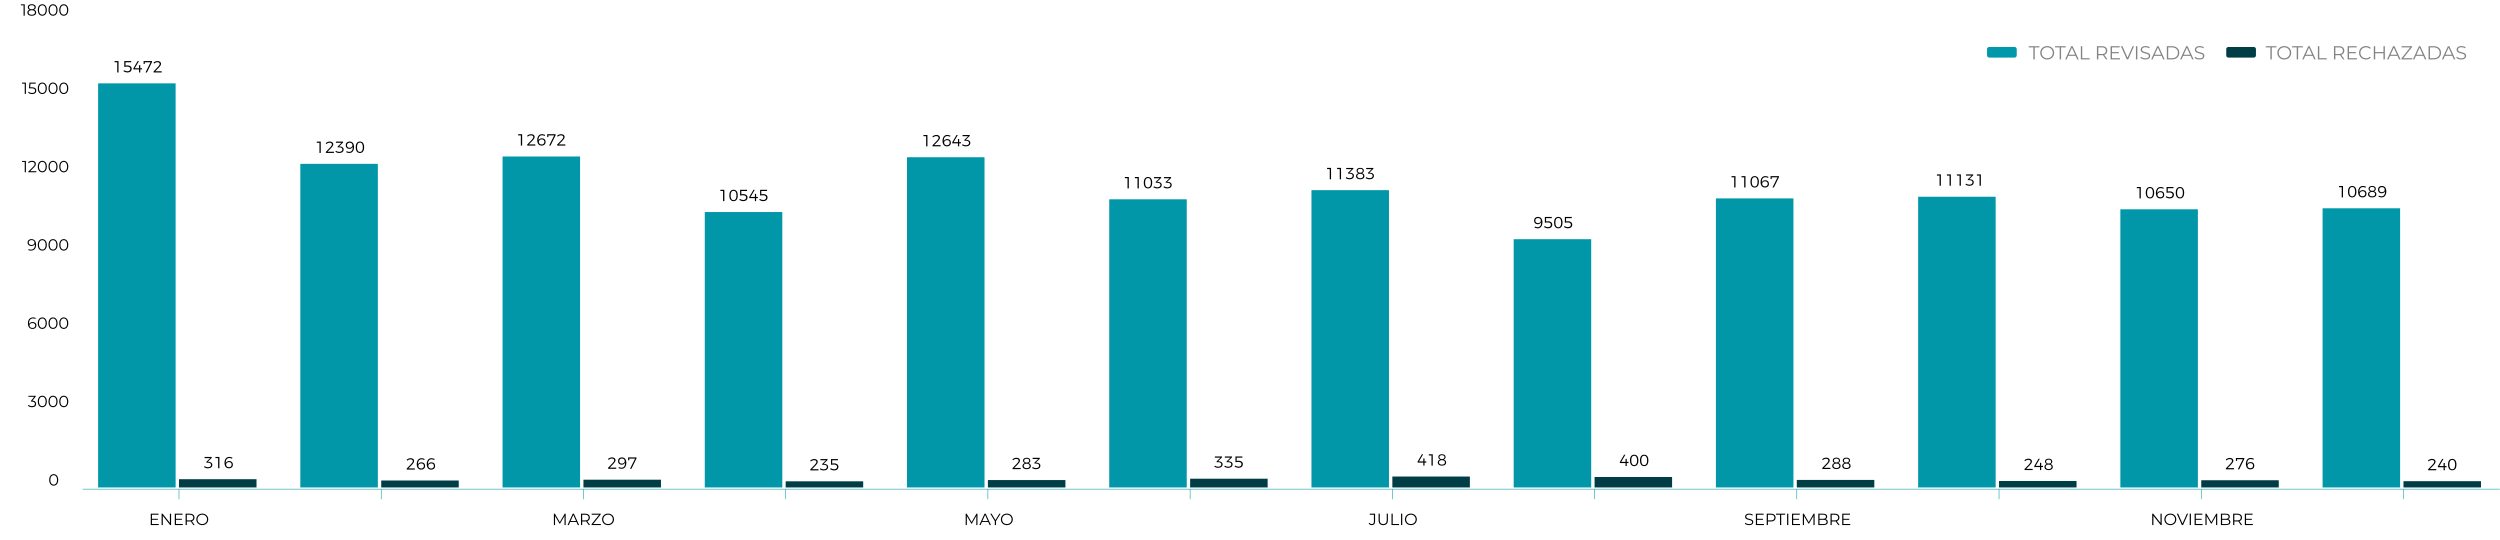 <svg xmlns="http://www.w3.org/2000/svg" width="4630" height="1000" viewBox="0 0 4630 1000" fill="none"><path d="M43.66 29V8.9L44.62 9.92H38.709V8H45.819V29H43.66ZM58.819 29.18C57.139 29.18 55.689 28.94 54.469 28.46C53.269 27.98 52.339 27.29 51.679 26.39C51.039 25.47 50.719 24.39 50.719 23.15C50.719 21.95 51.029 20.93 51.649 20.09C52.289 19.23 53.209 18.57 54.409 18.11C55.629 17.65 57.099 17.42 58.819 17.42C60.519 17.42 61.979 17.65 63.199 18.11C64.419 18.57 65.349 19.23 65.989 20.09C66.649 20.93 66.979 21.95 66.979 23.15C66.979 24.39 66.649 25.47 65.989 26.39C65.329 27.29 64.389 27.98 63.169 28.46C61.949 28.94 60.499 29.18 58.819 29.18ZM58.819 27.35C60.679 27.35 62.129 26.97 63.169 26.21C64.229 25.45 64.759 24.42 64.759 23.12C64.759 21.82 64.229 20.8 63.169 20.06C62.129 19.3 60.679 18.92 58.819 18.92C56.959 18.92 55.509 19.3 54.469 20.06C53.429 20.8 52.909 21.82 52.909 23.12C52.909 24.42 53.429 25.45 54.469 26.21C55.509 26.97 56.959 27.35 58.819 27.35ZM58.819 18.65C57.259 18.65 55.929 18.44 54.829 18.02C53.749 17.6 52.919 17 52.339 16.22C51.759 15.42 51.469 14.47 51.469 13.37C51.469 12.21 51.769 11.22 52.369 10.4C52.989 9.56 53.849 8.92 54.949 8.48C56.049 8.04 57.339 7.82 58.819 7.82C60.299 7.82 61.589 8.04 62.689 8.48C63.809 8.92 64.679 9.56 65.299 10.4C65.919 11.22 66.229 12.21 66.229 13.37C66.229 14.47 65.939 15.42 65.359 16.22C64.779 17 63.929 17.6 62.809 18.02C61.709 18.44 60.379 18.65 58.819 18.65ZM58.819 17.21C60.459 17.21 61.739 16.87 62.659 16.19C63.579 15.51 64.039 14.6 64.039 13.46C64.039 12.26 63.559 11.33 62.599 10.67C61.659 9.99 60.399 9.65 58.819 9.65C57.239 9.65 55.979 9.99 55.039 10.67C54.099 11.33 53.629 12.25 53.629 13.43C53.629 14.59 54.079 15.51 54.979 16.19C55.899 16.87 57.179 17.21 58.819 17.21ZM78.34 29.18C76.72 29.18 75.28 28.76 74.02 27.92C72.76 27.06 71.77 25.84 71.05 24.26C70.33 22.66 69.97 20.74 69.97 18.5C69.97 16.26 70.33 14.35 71.05 12.77C71.77 11.17 72.76 9.95 74.02 9.11C75.28 8.25 76.72 7.82 78.34 7.82C79.96 7.82 81.4 8.25 82.66 9.11C83.92 9.95 84.91 11.17 85.63 12.77C86.37 14.35 86.74 16.26 86.74 18.5C86.74 20.74 86.37 22.66 85.63 24.26C84.91 25.84 83.92 27.06 82.66 27.92C81.4 28.76 79.96 29.18 78.34 29.18ZM78.34 27.2C79.58 27.2 80.66 26.87 81.58 26.21C82.5 25.53 83.22 24.55 83.74 23.27C84.26 21.97 84.52 20.38 84.52 18.5C84.52 16.62 84.26 15.04 83.74 13.76C83.22 12.46 82.5 11.48 81.58 10.82C80.66 10.14 79.58 9.8 78.34 9.8C77.14 9.8 76.07 10.14 75.13 10.82C74.19 11.48 73.46 12.46 72.94 13.76C72.42 15.04 72.16 16.62 72.16 18.5C72.16 20.38 72.42 21.97 72.94 23.27C73.46 24.55 74.19 25.53 75.13 26.21C76.07 26.87 77.14 27.2 78.34 27.2ZM98.203 29.18C96.583 29.18 95.143 28.76 93.883 27.92C92.623 27.06 91.633 25.84 90.913 24.26C90.193 22.66 89.833 20.74 89.833 18.5C89.833 16.26 90.193 14.35 90.913 12.77C91.633 11.17 92.623 9.95 93.883 9.11C95.143 8.25 96.583 7.82 98.203 7.82C99.823 7.82 101.263 8.25 102.523 9.11C103.783 9.95 104.773 11.17 105.493 12.77C106.233 14.35 106.603 16.26 106.603 18.5C106.603 20.74 106.233 22.66 105.493 24.26C104.773 25.84 103.783 27.06 102.523 27.92C101.263 28.76 99.823 29.18 98.203 29.18ZM98.203 27.2C99.443 27.2 100.523 26.87 101.443 26.21C102.363 25.53 103.083 24.55 103.603 23.27C104.123 21.97 104.383 20.38 104.383 18.5C104.383 16.62 104.123 15.04 103.603 13.76C103.083 12.46 102.363 11.48 101.443 10.82C100.523 10.14 99.443 9.8 98.203 9.8C97.003 9.8 95.933 10.14 94.993 10.82C94.053 11.48 93.323 12.46 92.803 13.76C92.283 15.04 92.023 16.62 92.023 18.5C92.023 20.38 92.283 21.97 92.803 23.27C93.323 24.55 94.053 25.53 94.993 26.21C95.933 26.87 97.003 27.2 98.203 27.2ZM118.067 29.18C116.447 29.18 115.007 28.76 113.747 27.92C112.487 27.06 111.497 25.84 110.777 24.26C110.057 22.66 109.697 20.74 109.697 18.5C109.697 16.26 110.057 14.35 110.777 12.77C111.497 11.17 112.487 9.95 113.747 9.11C115.007 8.25 116.447 7.82 118.067 7.82C119.687 7.82 121.127 8.25 122.387 9.11C123.647 9.95 124.637 11.17 125.357 12.77C126.097 14.35 126.467 16.26 126.467 18.5C126.467 20.74 126.097 22.66 125.357 24.26C124.637 25.84 123.647 27.06 122.387 27.92C121.127 28.76 119.687 29.18 118.067 29.18ZM118.067 27.2C119.307 27.2 120.387 26.87 121.307 26.21C122.227 25.53 122.947 24.55 123.467 23.27C123.987 21.97 124.247 20.38 124.247 18.5C124.247 16.62 123.987 15.04 123.467 13.76C122.947 12.46 122.227 11.48 121.307 10.82C120.387 10.14 119.307 9.8 118.067 9.8C116.867 9.8 115.797 10.14 114.857 10.82C113.917 11.48 113.187 12.46 112.667 13.76C112.147 15.04 111.887 16.62 111.887 18.5C111.887 20.38 112.147 21.97 112.667 23.27C113.187 24.55 113.917 25.53 114.857 26.21C115.797 26.87 116.867 27.2 118.067 27.2Z" fill="black"></path><path d="M45.798 174V153.9L46.758 154.92H40.848V153H47.958V174H45.798ZM59.608 174.18C58.108 174.18 56.678 173.94 55.318 173.46C53.958 172.96 52.878 172.3 52.078 171.48L53.128 169.77C53.788 170.47 54.688 171.05 55.828 171.51C56.988 171.97 58.238 172.2 59.578 172.2C61.358 172.2 62.708 171.81 63.628 171.03C64.568 170.23 65.038 169.19 65.038 167.91C65.038 167.01 64.818 166.24 64.378 165.6C63.958 164.94 63.238 164.43 62.218 164.07C61.198 163.71 59.798 163.53 58.018 163.53H53.548L54.628 153H66.118V154.92H55.498L56.608 153.87L55.678 162.69L54.568 161.61H58.498C60.618 161.61 62.318 161.87 63.598 162.39C64.878 162.91 65.798 163.64 66.358 164.58C66.938 165.5 67.228 166.58 67.228 167.82C67.228 169 66.948 170.08 66.388 171.06C65.828 172.02 64.988 172.78 63.868 173.34C62.748 173.9 61.328 174.18 59.608 174.18ZM78.34 174.18C76.72 174.18 75.28 173.76 74.02 172.92C72.76 172.06 71.77 170.84 71.05 169.26C70.33 167.66 69.97 165.74 69.97 163.5C69.97 161.26 70.33 159.35 71.05 157.77C71.77 156.17 72.76 154.95 74.02 154.11C75.28 153.25 76.72 152.82 78.34 152.82C79.96 152.82 81.4 153.25 82.66 154.11C83.92 154.95 84.91 156.17 85.63 157.77C86.37 159.35 86.74 161.26 86.74 163.5C86.74 165.74 86.37 167.66 85.63 169.26C84.91 170.84 83.92 172.06 82.66 172.92C81.4 173.76 79.96 174.18 78.34 174.18ZM78.34 172.2C79.58 172.2 80.66 171.87 81.58 171.21C82.5 170.53 83.22 169.55 83.74 168.27C84.26 166.97 84.52 165.38 84.52 163.5C84.52 161.62 84.26 160.04 83.74 158.76C83.22 157.46 82.5 156.48 81.58 155.82C80.66 155.14 79.58 154.8 78.34 154.8C77.14 154.8 76.07 155.14 75.13 155.82C74.19 156.48 73.46 157.46 72.94 158.76C72.42 160.04 72.16 161.62 72.16 163.5C72.16 165.38 72.42 166.97 72.94 168.27C73.46 169.55 74.19 170.53 75.13 171.21C76.07 171.87 77.14 172.2 78.34 172.2ZM98.203 174.18C96.583 174.18 95.143 173.76 93.883 172.92C92.623 172.06 91.633 170.84 90.913 169.26C90.193 167.66 89.833 165.74 89.833 163.5C89.833 161.26 90.193 159.35 90.913 157.77C91.633 156.17 92.623 154.95 93.883 154.11C95.143 153.25 96.583 152.82 98.203 152.82C99.823 152.82 101.263 153.25 102.523 154.11C103.783 154.95 104.773 156.17 105.493 157.77C106.233 159.35 106.603 161.26 106.603 163.5C106.603 165.74 106.233 167.66 105.493 169.26C104.773 170.84 103.783 172.06 102.523 172.92C101.263 173.76 99.823 174.18 98.203 174.18ZM98.203 172.2C99.443 172.2 100.523 171.87 101.443 171.21C102.363 170.53 103.083 169.55 103.603 168.27C104.123 166.97 104.383 165.38 104.383 163.5C104.383 161.62 104.123 160.04 103.603 158.76C103.083 157.46 102.363 156.48 101.443 155.82C100.523 155.14 99.443 154.8 98.203 154.8C97.003 154.8 95.933 155.14 94.993 155.82C94.053 156.48 93.323 157.46 92.803 158.76C92.283 160.04 92.023 161.62 92.023 163.5C92.023 165.38 92.283 166.97 92.803 168.27C93.323 169.55 94.053 170.53 94.993 171.21C95.933 171.87 97.003 172.2 98.203 172.2ZM118.067 174.18C116.447 174.18 115.007 173.76 113.747 172.92C112.487 172.06 111.497 170.84 110.777 169.26C110.057 167.66 109.697 165.74 109.697 163.5C109.697 161.26 110.057 159.35 110.777 157.77C111.497 156.17 112.487 154.95 113.747 154.11C115.007 153.25 116.447 152.82 118.067 152.82C119.687 152.82 121.127 153.25 122.387 154.11C123.647 154.95 124.637 156.17 125.357 157.77C126.097 159.35 126.467 161.26 126.467 163.5C126.467 165.74 126.097 167.66 125.357 169.26C124.637 170.84 123.647 172.06 122.387 172.92C121.127 173.76 119.687 174.18 118.067 174.18ZM118.067 172.2C119.307 172.2 120.387 171.87 121.307 171.21C122.227 170.53 122.947 169.55 123.467 168.27C123.987 166.97 124.247 165.38 124.247 163.5C124.247 161.62 123.987 160.04 123.467 158.76C122.947 157.46 122.227 156.48 121.307 155.82C120.387 155.14 119.307 154.8 118.067 154.8C116.867 154.8 115.797 155.14 114.857 155.82C113.917 156.48 113.187 157.46 112.667 158.76C112.147 160.04 111.887 161.62 111.887 163.5C111.887 165.38 112.147 166.97 112.667 168.27C113.187 169.55 113.917 170.53 114.857 171.21C115.797 171.87 116.867 172.2 118.067 172.2Z" fill="black"></path><path d="M45.798 319V298.9L46.758 299.92H40.848V298H47.958V319H45.798ZM52.588 319V317.47L61.318 308.92C62.118 308.14 62.718 307.46 63.118 306.88C63.518 306.28 63.788 305.72 63.928 305.2C64.068 304.68 64.138 304.19 64.138 303.73C64.138 302.51 63.718 301.55 62.878 300.85C62.058 300.15 60.838 299.8 59.218 299.8C57.978 299.8 56.878 299.99 55.918 300.37C54.978 300.75 54.168 301.34 53.488 302.14L51.958 300.82C52.778 299.86 53.828 299.12 55.108 298.6C56.388 298.08 57.818 297.82 59.398 297.82C60.818 297.82 62.048 298.05 63.088 298.51C64.128 298.95 64.928 299.6 65.488 300.46C66.068 301.32 66.358 302.33 66.358 303.49C66.358 304.17 66.258 304.84 66.058 305.5C65.878 306.16 65.538 306.86 65.038 307.6C64.558 308.32 63.848 309.14 62.908 310.06L54.898 317.92L54.298 317.08H67.318V319H52.588ZM78.34 319.18C76.72 319.18 75.28 318.76 74.02 317.92C72.76 317.06 71.77 315.84 71.05 314.26C70.33 312.66 69.97 310.74 69.97 308.5C69.97 306.26 70.33 304.35 71.05 302.77C71.77 301.17 72.76 299.95 74.02 299.11C75.28 298.25 76.72 297.82 78.34 297.82C79.96 297.82 81.4 298.25 82.66 299.11C83.92 299.95 84.91 301.17 85.63 302.77C86.37 304.35 86.74 306.26 86.74 308.5C86.74 310.74 86.37 312.66 85.63 314.26C84.91 315.84 83.92 317.06 82.66 317.92C81.4 318.76 79.96 319.18 78.34 319.18ZM78.34 317.2C79.58 317.2 80.66 316.87 81.58 316.21C82.5 315.53 83.22 314.55 83.74 313.27C84.26 311.97 84.52 310.38 84.52 308.5C84.52 306.62 84.26 305.04 83.74 303.76C83.22 302.46 82.5 301.48 81.58 300.82C80.66 300.14 79.58 299.8 78.34 299.8C77.14 299.8 76.07 300.14 75.13 300.82C74.19 301.48 73.46 302.46 72.94 303.76C72.42 305.04 72.16 306.62 72.16 308.5C72.16 310.38 72.42 311.97 72.94 313.27C73.46 314.55 74.19 315.53 75.13 316.21C76.07 316.87 77.14 317.2 78.34 317.2ZM98.203 319.18C96.583 319.18 95.143 318.76 93.883 317.92C92.623 317.06 91.633 315.84 90.913 314.26C90.193 312.66 89.833 310.74 89.833 308.5C89.833 306.26 90.193 304.35 90.913 302.77C91.633 301.17 92.623 299.95 93.883 299.11C95.143 298.25 96.583 297.82 98.203 297.82C99.823 297.82 101.263 298.25 102.523 299.11C103.783 299.95 104.773 301.17 105.493 302.77C106.233 304.35 106.603 306.26 106.603 308.5C106.603 310.74 106.233 312.66 105.493 314.26C104.773 315.84 103.783 317.06 102.523 317.92C101.263 318.76 99.823 319.18 98.203 319.18ZM98.203 317.2C99.443 317.2 100.523 316.87 101.443 316.21C102.363 315.53 103.083 314.55 103.603 313.27C104.123 311.97 104.383 310.38 104.383 308.5C104.383 306.62 104.123 305.04 103.603 303.76C103.083 302.46 102.363 301.48 101.443 300.82C100.523 300.14 99.443 299.8 98.203 299.8C97.003 299.8 95.933 300.14 94.993 300.82C94.053 301.48 93.323 302.46 92.803 303.76C92.283 305.04 92.023 306.62 92.023 308.5C92.023 310.38 92.283 311.97 92.803 313.27C93.323 314.55 94.053 315.53 94.993 316.21C95.933 316.87 97.003 317.2 98.203 317.2ZM118.067 319.18C116.447 319.18 115.007 318.76 113.747 317.92C112.487 317.06 111.497 315.84 110.777 314.26C110.057 312.66 109.697 310.74 109.697 308.5C109.697 306.26 110.057 304.35 110.777 302.77C111.497 301.17 112.487 299.95 113.747 299.11C115.007 298.25 116.447 297.82 118.067 297.82C119.687 297.82 121.127 298.25 122.387 299.11C123.647 299.95 124.637 301.17 125.357 302.77C126.097 304.35 126.467 306.26 126.467 308.5C126.467 310.74 126.097 312.66 125.357 314.26C124.637 315.84 123.647 317.06 122.387 317.92C121.127 318.76 119.687 319.18 118.067 319.18ZM118.067 317.2C119.307 317.2 120.387 316.87 121.307 316.21C122.227 315.53 122.947 314.55 123.467 313.27C123.987 311.97 124.247 310.38 124.247 308.5C124.247 306.62 123.987 305.04 123.467 303.76C122.947 302.46 122.227 301.48 121.307 300.82C120.387 300.14 119.307 299.8 118.067 299.8C116.867 299.8 115.797 300.14 114.857 300.82C113.917 301.48 113.187 302.46 112.667 303.76C112.147 305.04 111.887 306.62 111.887 308.5C111.887 310.38 112.147 311.97 112.667 313.27C113.187 314.55 113.917 315.53 114.857 316.21C115.797 316.87 116.867 317.2 118.067 317.2Z" fill="black"></path><path d="M58.229 442.82C60.089 442.82 61.659 443.24 62.939 444.08C64.219 444.9 65.189 446.09 65.849 447.65C66.509 449.21 66.839 451.1 66.839 453.32C66.839 455.68 66.429 457.67 65.609 459.29C64.809 460.91 63.689 462.13 62.249 462.95C60.809 463.77 59.139 464.18 57.239 464.18C56.299 464.18 55.399 464.09 54.539 463.91C53.699 463.73 52.939 463.44 52.259 463.04L53.129 461.3C53.669 461.66 54.289 461.92 54.989 462.08C55.709 462.22 56.449 462.29 57.209 462.29C59.469 462.29 61.269 461.57 62.609 460.13C63.969 458.69 64.649 456.54 64.649 453.68C64.649 453.22 64.619 452.67 64.559 452.03C64.519 451.39 64.409 450.75 64.229 450.11L64.979 450.68C64.779 451.72 64.349 452.61 63.689 453.35C63.049 454.07 62.249 454.62 61.289 455C60.349 455.38 59.299 455.57 58.139 455.57C56.759 455.57 55.529 455.31 54.449 454.79C53.389 454.27 52.559 453.54 51.959 452.6C51.359 451.66 51.059 450.55 51.059 449.27C51.059 447.95 51.369 446.81 51.989 445.85C52.609 444.89 53.459 444.15 54.539 443.63C55.639 443.09 56.869 442.82 58.229 442.82ZM58.319 444.65C57.319 444.65 56.429 444.84 55.649 445.22C54.889 445.58 54.289 446.1 53.849 446.78C53.409 447.46 53.189 448.27 53.189 449.21C53.189 450.59 53.659 451.69 54.599 452.51C55.559 453.33 56.849 453.74 58.469 453.74C59.549 453.74 60.489 453.54 61.289 453.14C62.109 452.74 62.739 452.19 63.179 451.49C63.639 450.79 63.869 450.01 63.869 449.15C63.869 448.37 63.659 447.64 63.239 446.96C62.819 446.28 62.199 445.73 61.379 445.31C60.559 444.87 59.539 444.65 58.319 444.65ZM78.34 464.18C76.72 464.18 75.28 463.76 74.02 462.92C72.76 462.06 71.77 460.84 71.05 459.26C70.33 457.66 69.97 455.74 69.97 453.5C69.97 451.26 70.33 449.35 71.05 447.77C71.77 446.17 72.76 444.95 74.02 444.11C75.28 443.25 76.72 442.82 78.34 442.82C79.96 442.82 81.4 443.25 82.66 444.11C83.92 444.95 84.91 446.17 85.63 447.77C86.37 449.35 86.74 451.26 86.74 453.5C86.74 455.74 86.37 457.66 85.63 459.26C84.91 460.84 83.92 462.06 82.66 462.92C81.4 463.76 79.96 464.18 78.34 464.18ZM78.34 462.2C79.58 462.2 80.66 461.87 81.58 461.21C82.5 460.53 83.22 459.55 83.74 458.27C84.26 456.97 84.52 455.38 84.52 453.5C84.52 451.62 84.26 450.04 83.74 448.76C83.22 447.46 82.5 446.48 81.58 445.82C80.66 445.14 79.58 444.8 78.34 444.8C77.14 444.8 76.07 445.14 75.13 445.82C74.19 446.48 73.46 447.46 72.94 448.76C72.42 450.04 72.16 451.62 72.16 453.5C72.16 455.38 72.42 456.97 72.94 458.27C73.46 459.55 74.19 460.53 75.13 461.21C76.07 461.87 77.14 462.2 78.34 462.2ZM98.203 464.18C96.583 464.18 95.143 463.76 93.883 462.92C92.623 462.06 91.633 460.84 90.913 459.26C90.193 457.66 89.833 455.74 89.833 453.5C89.833 451.26 90.193 449.35 90.913 447.77C91.633 446.17 92.623 444.95 93.883 444.11C95.143 443.25 96.583 442.82 98.203 442.82C99.823 442.82 101.263 443.25 102.523 444.11C103.783 444.95 104.773 446.17 105.493 447.77C106.233 449.35 106.603 451.26 106.603 453.5C106.603 455.74 106.233 457.66 105.493 459.26C104.773 460.84 103.783 462.06 102.523 462.92C101.263 463.76 99.823 464.18 98.203 464.18ZM98.203 462.2C99.443 462.2 100.523 461.87 101.443 461.21C102.363 460.53 103.083 459.55 103.603 458.27C104.123 456.97 104.383 455.38 104.383 453.5C104.383 451.62 104.123 450.04 103.603 448.76C103.083 447.46 102.363 446.48 101.443 445.82C100.523 445.14 99.443 444.8 98.203 444.8C97.003 444.8 95.933 445.14 94.993 445.82C94.053 446.48 93.323 447.46 92.803 448.76C92.283 450.04 92.023 451.62 92.023 453.5C92.023 455.38 92.283 456.97 92.803 458.27C93.323 459.55 94.053 460.53 94.993 461.21C95.933 461.87 97.003 462.2 98.203 462.2ZM118.067 464.18C116.447 464.18 115.007 463.76 113.747 462.92C112.487 462.06 111.497 460.84 110.777 459.26C110.057 457.66 109.697 455.74 109.697 453.5C109.697 451.26 110.057 449.35 110.777 447.77C111.497 446.17 112.487 444.95 113.747 444.11C115.007 443.25 116.447 442.82 118.067 442.82C119.687 442.82 121.127 443.25 122.387 444.11C123.647 444.95 124.637 446.17 125.357 447.77C126.097 449.35 126.467 451.26 126.467 453.5C126.467 455.74 126.097 457.66 125.357 459.26C124.637 460.84 123.647 462.06 122.387 462.92C121.127 463.76 119.687 464.18 118.067 464.18ZM118.067 462.2C119.307 462.2 120.387 461.87 121.307 461.21C122.227 460.53 122.947 459.55 123.467 458.27C123.987 456.97 124.247 455.38 124.247 453.5C124.247 451.62 123.987 450.04 123.467 448.76C122.947 447.46 122.227 446.48 121.307 445.82C120.387 445.14 119.307 444.8 118.067 444.8C116.867 444.8 115.797 445.14 114.857 445.82C113.917 446.48 113.187 447.46 112.667 448.76C112.147 450.04 111.887 451.62 111.887 453.5C111.887 455.38 112.147 456.97 112.667 458.27C113.187 459.55 113.917 460.53 114.857 461.21C115.797 461.87 116.867 462.2 118.067 462.2Z" fill="black"></path><path d="M60.299 609.18C58.439 609.18 56.869 608.77 55.589 607.95C54.309 607.11 53.339 605.91 52.679 604.35C52.019 602.77 51.689 600.88 51.689 598.68C51.689 596.3 52.089 594.31 52.889 592.71C53.709 591.09 54.839 589.87 56.279 589.05C57.719 588.23 59.389 587.82 61.289 587.82C62.229 587.82 63.129 587.91 63.989 588.09C64.849 588.27 65.609 588.56 66.269 588.96L65.399 590.7C64.859 590.34 64.239 590.09 63.539 589.95C62.839 589.79 62.099 589.71 61.319 589.71C59.059 589.71 57.249 590.43 55.889 591.87C54.549 593.31 53.879 595.46 53.879 598.32C53.879 598.76 53.899 599.31 53.939 599.97C53.999 600.61 54.119 601.25 54.299 601.89L53.549 601.32C53.769 600.28 54.199 599.4 54.839 598.68C55.479 597.94 56.279 597.38 57.239 597C58.199 596.62 59.249 596.43 60.389 596.43C61.789 596.43 63.019 596.69 64.079 597.21C65.139 597.73 65.969 598.46 66.569 599.4C67.169 600.34 67.469 601.45 67.469 602.73C67.469 604.03 67.159 605.17 66.539 606.15C65.919 607.11 65.059 607.86 63.959 608.4C62.879 608.92 61.659 609.18 60.299 609.18ZM60.209 607.35C61.209 607.35 62.089 607.17 62.849 606.81C63.629 606.43 64.239 605.9 64.679 605.22C65.119 604.52 65.339 603.71 65.339 602.79C65.339 601.41 64.859 600.31 63.899 599.49C62.959 598.67 61.679 598.26 60.059 598.26C58.979 598.26 58.039 598.46 57.239 598.86C56.439 599.26 55.809 599.81 55.349 600.51C54.889 601.19 54.659 601.97 54.659 602.85C54.659 603.61 54.869 604.34 55.289 605.04C55.709 605.72 56.329 606.28 57.149 606.72C57.989 607.14 59.009 607.35 60.209 607.35ZM78.34 609.18C76.72 609.18 75.28 608.76 74.02 607.92C72.76 607.06 71.77 605.84 71.05 604.26C70.33 602.66 69.97 600.74 69.97 598.5C69.97 596.26 70.33 594.35 71.05 592.77C71.77 591.17 72.76 589.95 74.02 589.11C75.28 588.25 76.72 587.82 78.34 587.82C79.96 587.82 81.4 588.25 82.66 589.11C83.92 589.95 84.91 591.17 85.63 592.77C86.37 594.35 86.74 596.26 86.74 598.5C86.74 600.74 86.37 602.66 85.63 604.26C84.91 605.84 83.92 607.06 82.66 607.92C81.4 608.76 79.96 609.18 78.34 609.18ZM78.34 607.2C79.58 607.2 80.66 606.87 81.58 606.21C82.5 605.53 83.22 604.55 83.74 603.27C84.26 601.97 84.52 600.38 84.52 598.5C84.52 596.62 84.26 595.04 83.74 593.76C83.22 592.46 82.5 591.48 81.58 590.82C80.66 590.14 79.58 589.8 78.34 589.8C77.14 589.8 76.07 590.14 75.13 590.82C74.19 591.48 73.46 592.46 72.94 593.76C72.42 595.04 72.16 596.62 72.16 598.5C72.16 600.38 72.42 601.97 72.94 603.27C73.46 604.55 74.19 605.53 75.13 606.21C76.07 606.87 77.14 607.2 78.34 607.2ZM98.203 609.18C96.583 609.18 95.143 608.76 93.883 607.92C92.623 607.06 91.633 605.84 90.913 604.26C90.193 602.66 89.833 600.74 89.833 598.5C89.833 596.26 90.193 594.35 90.913 592.77C91.633 591.17 92.623 589.95 93.883 589.11C95.143 588.25 96.583 587.82 98.203 587.82C99.823 587.82 101.263 588.25 102.523 589.11C103.783 589.95 104.773 591.17 105.493 592.77C106.233 594.35 106.603 596.26 106.603 598.5C106.603 600.74 106.233 602.66 105.493 604.26C104.773 605.84 103.783 607.06 102.523 607.92C101.263 608.76 99.823 609.18 98.203 609.18ZM98.203 607.2C99.443 607.2 100.523 606.87 101.443 606.21C102.363 605.53 103.083 604.55 103.603 603.27C104.123 601.97 104.383 600.38 104.383 598.5C104.383 596.62 104.123 595.04 103.603 593.76C103.083 592.46 102.363 591.48 101.443 590.82C100.523 590.14 99.443 589.8 98.203 589.8C97.003 589.8 95.933 590.14 94.993 590.82C94.053 591.48 93.323 592.46 92.803 593.76C92.283 595.04 92.023 596.62 92.023 598.5C92.023 600.38 92.283 601.97 92.803 603.27C93.323 604.55 94.053 605.53 94.993 606.21C95.933 606.87 97.003 607.2 98.203 607.2ZM118.067 609.18C116.447 609.18 115.007 608.76 113.747 607.92C112.487 607.06 111.497 605.84 110.777 604.26C110.057 602.66 109.697 600.74 109.697 598.5C109.697 596.26 110.057 594.35 110.777 592.77C111.497 591.17 112.487 589.95 113.747 589.11C115.007 588.25 116.447 587.82 118.067 587.82C119.687 587.82 121.127 588.25 122.387 589.11C123.647 589.95 124.637 591.17 125.357 592.77C126.097 594.35 126.467 596.26 126.467 598.5C126.467 600.74 126.097 602.66 125.357 604.26C124.637 605.84 123.647 607.06 122.387 607.92C121.127 608.76 119.687 609.18 118.067 609.18ZM118.067 607.2C119.307 607.2 120.387 606.87 121.307 606.21C122.227 605.53 122.947 604.55 123.467 603.27C123.987 601.97 124.247 600.38 124.247 598.5C124.247 596.62 123.987 595.04 123.467 593.76C122.947 592.46 122.227 591.48 121.307 590.82C120.387 590.14 119.307 589.8 118.067 589.8C116.867 589.8 115.797 590.14 114.857 590.82C113.917 591.48 113.187 592.46 112.667 593.76C112.147 595.04 111.887 596.62 111.887 598.5C111.887 600.38 112.147 601.97 112.667 603.27C113.187 604.55 113.917 605.53 114.857 606.21C115.797 606.87 116.867 607.2 118.067 607.2Z" fill="black"></path><path d="M59.307 754.18C57.787 754.18 56.347 753.94 54.987 753.46C53.647 752.96 52.567 752.3 51.747 751.48L52.797 749.77C53.477 750.47 54.387 751.05 55.527 751.51C56.687 751.97 57.947 752.2 59.307 752.2C61.047 752.2 62.377 751.82 63.297 751.06C64.237 750.3 64.707 749.28 64.707 748C64.707 746.72 64.247 745.7 63.327 744.94C62.427 744.18 60.997 743.8 59.037 743.8H57.537V742.21L64.017 734.08L64.317 734.92H52.617V733H66.117V734.53L59.637 742.66L58.587 741.97H59.397C61.917 741.97 63.797 742.53 65.037 743.65C66.297 744.77 66.927 746.21 66.927 747.97C66.927 749.15 66.647 750.21 66.087 751.15C65.527 752.09 64.677 752.83 63.537 753.37C62.417 753.91 61.007 754.18 59.307 754.18ZM78.34 754.18C76.72 754.18 75.28 753.76 74.02 752.92C72.76 752.06 71.77 750.84 71.05 749.26C70.33 747.66 69.97 745.74 69.97 743.5C69.97 741.26 70.33 739.35 71.05 737.77C71.77 736.17 72.76 734.95 74.02 734.11C75.28 733.25 76.72 732.82 78.34 732.82C79.96 732.82 81.4 733.25 82.66 734.11C83.92 734.95 84.91 736.17 85.63 737.77C86.37 739.35 86.74 741.26 86.74 743.5C86.74 745.74 86.37 747.66 85.63 749.26C84.91 750.84 83.92 752.06 82.66 752.92C81.4 753.76 79.96 754.18 78.34 754.18ZM78.34 752.2C79.58 752.2 80.66 751.87 81.58 751.21C82.5 750.53 83.22 749.55 83.74 748.27C84.26 746.97 84.52 745.38 84.52 743.5C84.52 741.62 84.26 740.04 83.74 738.76C83.22 737.46 82.5 736.48 81.58 735.82C80.66 735.14 79.58 734.8 78.34 734.8C77.14 734.8 76.07 735.14 75.13 735.82C74.19 736.48 73.46 737.46 72.94 738.76C72.42 740.04 72.16 741.62 72.16 743.5C72.16 745.38 72.42 746.97 72.94 748.27C73.46 749.55 74.19 750.53 75.13 751.21C76.07 751.87 77.14 752.2 78.34 752.2ZM98.203 754.18C96.583 754.18 95.143 753.76 93.883 752.92C92.623 752.06 91.633 750.84 90.913 749.26C90.193 747.66 89.833 745.74 89.833 743.5C89.833 741.26 90.193 739.35 90.913 737.77C91.633 736.17 92.623 734.95 93.883 734.11C95.143 733.25 96.583 732.82 98.203 732.82C99.823 732.82 101.263 733.25 102.523 734.11C103.783 734.95 104.773 736.17 105.493 737.77C106.233 739.35 106.603 741.26 106.603 743.5C106.603 745.74 106.233 747.66 105.493 749.26C104.773 750.84 103.783 752.06 102.523 752.92C101.263 753.76 99.823 754.18 98.203 754.18ZM98.203 752.2C99.443 752.2 100.523 751.87 101.443 751.21C102.363 750.53 103.083 749.55 103.603 748.27C104.123 746.97 104.383 745.38 104.383 743.5C104.383 741.62 104.123 740.04 103.603 738.76C103.083 737.46 102.363 736.48 101.443 735.82C100.523 735.14 99.443 734.8 98.203 734.8C97.003 734.8 95.933 735.14 94.993 735.82C94.053 736.48 93.323 737.46 92.803 738.76C92.283 740.04 92.023 741.62 92.023 743.5C92.023 745.38 92.283 746.97 92.803 748.27C93.323 749.55 94.053 750.53 94.993 751.21C95.933 751.87 97.003 752.2 98.203 752.2ZM118.067 754.18C116.447 754.18 115.007 753.76 113.747 752.92C112.487 752.06 111.497 750.84 110.777 749.26C110.057 747.66 109.697 745.74 109.697 743.5C109.697 741.26 110.057 739.35 110.777 737.77C111.497 736.17 112.487 734.95 113.747 734.11C115.007 733.25 116.447 732.82 118.067 732.82C119.687 732.82 121.127 733.25 122.387 734.11C123.647 734.95 124.637 736.17 125.357 737.77C126.097 739.35 126.467 741.26 126.467 743.5C126.467 745.74 126.097 747.66 125.357 749.26C124.637 750.84 123.647 752.06 122.387 752.92C121.127 753.76 119.687 754.18 118.067 754.18ZM118.067 752.2C119.307 752.2 120.387 751.87 121.307 751.21C122.227 750.53 122.947 749.55 123.467 748.27C123.987 746.97 124.247 745.38 124.247 743.5C124.247 741.62 123.987 740.04 123.467 738.76C122.947 737.46 122.227 736.48 121.307 735.82C120.387 735.14 119.307 734.8 118.067 734.8C116.867 734.8 115.797 735.14 114.857 735.82C113.917 736.48 113.187 737.46 112.667 738.76C112.147 740.04 111.887 741.62 111.887 743.5C111.887 745.38 112.147 746.97 112.667 748.27C113.187 749.55 113.917 750.53 114.857 751.21C115.797 751.87 116.867 752.2 118.067 752.2Z" fill="black"></path><path d="M99.429 899.449C97.809 899.449 96.369 899.029 95.109 898.189C93.849 897.329 92.859 896.109 92.139 894.529C91.419 892.929 91.059 891.009 91.059 888.769C91.059 886.529 91.419 884.619 92.139 883.039C92.859 881.439 93.849 880.219 95.109 879.379C96.369 878.519 97.809 878.089 99.429 878.089C101.049 878.089 102.489 878.519 103.749 879.379C105.009 880.219 105.999 881.439 106.719 883.039C107.459 884.619 107.829 886.529 107.829 888.769C107.829 891.009 107.459 892.929 106.719 894.529C105.999 896.109 105.009 897.329 103.749 898.189C102.489 899.029 101.049 899.449 99.429 899.449ZM99.429 897.469C100.669 897.469 101.749 897.139 102.669 896.479C103.589 895.799 104.309 894.819 104.829 893.539C105.349 892.239 105.609 890.649 105.609 888.769C105.609 886.889 105.349 885.309 104.829 884.029C104.309 882.729 103.589 881.749 102.669 881.089C101.749 880.409 100.669 880.069 99.429 880.069C98.229 880.069 97.159 880.409 96.219 881.089C95.279 881.749 94.549 882.729 94.029 884.029C93.509 885.309 93.249 886.889 93.249 888.769C93.249 890.649 93.509 892.239 94.029 893.539C94.549 894.819 95.279 895.799 96.219 896.479C97.159 897.139 98.229 897.469 99.429 897.469Z" fill="black"></path><path d="M331.498 905.881V924.625" stroke="#0197A8"></path><path d="M706.023 905.881V924.625" stroke="#0197A8"></path><path d="M1080.54 905.881V924.625" stroke="#0197A8"></path><path d="M1455.06 905.881V924.625" stroke="#0197A8"></path><path d="M1829.59 905.881V924.625" stroke="#0197A8"></path><path d="M2204.11 905.881V924.625" stroke="#0197A8"></path><path d="M2578.63 905.881V924.625" stroke="#0197A8"></path><path d="M2953.15 905.881V924.625" stroke="#0197A8"></path><path d="M3327.68 905.881V924.625" stroke="#0197A8"></path><path d="M3702.2 905.881V924.625" stroke="#0197A8"></path><path d="M4076.72 905.881V924.625" stroke="#0197A8"></path><path d="M4451.25 905.881V924.625" stroke="#0197A8"></path><path d="M153.098 905.881H4629.65" stroke="#0197A8"></path><path d="M181.695 902.761V154.373H325.256V902.761H181.695Z" fill="#0197A8"></path><path d="M556.215 902.76V303.45H699.776V902.76H556.215Z" fill="#0197A8"></path><path d="M930.734 902.761V289.811H1074.3V902.761H930.734Z" fill="#0197A8"></path><path d="M1305.26 902.76V392.693H1448.82V902.76H1305.26Z" fill="#0197A8"></path><path d="M1679.78 902.76V291.212H1823.34V902.76H1679.78Z" fill="#0197A8"></path><path d="M2054.3 902.761V369.09H2197.86V902.761H2054.3Z" fill="#0197A8"></path><path d="M2428.82 902.761V352.16H2572.38V902.761H2428.82Z" fill="#0197A8"></path><path d="M2803.34 902.761V443H2946.9V902.761H2803.34Z" fill="#0197A8"></path><path d="M3177.87 902.76V367.444H3321.43V902.76H3177.87Z" fill="#0197A8"></path><path d="M3552.39 902.76V364.349H3695.95V902.76H3552.39Z" fill="#0197A8"></path><path d="M3926.91 902.761V387.615H4070.47V902.761H3926.91Z" fill="#0197A8"></path><path d="M4301.44 902.761V385.729H4445V902.761H4301.44Z" fill="#0197A8"></path><path d="M331.498 902.76V887.475H475.059V902.76H331.498Z" fill="#003D44"></path><path d="M706.023 902.761V889.894H849.584V902.761H706.023Z" fill="#003D44"></path><path d="M1080.54 902.761V888.395H1224.11V902.761H1080.54Z" fill="#003D44"></path><path d="M1455.06 902.761V891.394H1598.63V902.761H1455.06Z" fill="#003D44"></path><path d="M1829.59 902.761V889.072H1973.15V902.761H1829.59Z" fill="#003D44"></path><path d="M2204.11 902.761V886.557H2347.67V902.761H2204.11Z" fill="#003D44"></path><path d="M2578.63 902.761V882.542H2722.19V902.761H2578.63Z" fill="#003D44"></path><path d="M2953.15 902.761V883.413H3096.71V902.761H2953.15Z" fill="#003D44"></path><path d="M3327.68 902.76V888.83H3471.24V902.76H3327.68Z" fill="#003D44"></path><path d="M3702.2 902.761V890.765H3845.76V902.761H3702.2Z" fill="#003D44"></path><path d="M4076.72 902.761V889.411H4220.28V902.761H4076.72Z" fill="#003D44"></path><path d="M4451.25 902.76V891.151H4594.81V902.76H4451.25Z" fill="#003D44"></path><path d="M212.164 113.137H219.514V134.167H217.114V115.357H212.164V113.137ZM232.42 121.417C233.62 121.207 235.21 121.117 236.26 121.117C240.91 121.117 243.88 123.697 243.88 127.297C243.88 131.497 240.82 134.227 236.08 134.227C233.62 134.227 230.74 133.327 228.64 131.947L229.63 129.997C231.46 131.287 233.83 132.067 235.84 132.067C239.23 132.067 241.36 130.297 241.36 127.447C241.36 124.927 239.23 123.307 235.9 123.307C234.43 123.307 231.79 123.517 230.17 123.877V113.137H243.01V115.357H232.42V121.417ZM254.896 113.137H257.266L249.556 126.367H257.536V120.757H259.786V126.367H263.086V128.587H259.786V134.167H257.536V128.587H247.006V126.667L254.896 113.137ZM265.941 113.137H281.451V115.087L272.061 134.167H269.511L278.841 115.357H268.101V118.447H265.941V113.137ZM292.707 123.697C294.537 121.837 295.737 119.887 295.737 118.507C295.737 116.437 294.057 115.207 291.297 115.207C289.317 115.207 287.067 116.197 285.327 117.787L284.277 115.957C286.377 114.157 289.017 113.047 291.597 113.047C295.587 113.047 298.227 115.057 298.227 118.207C298.227 120.187 296.667 122.617 294.357 125.017L287.547 131.947H299.487V134.167H284.487V132.217L292.707 123.697Z" fill="black"></path><path d="M586.686 262.215H594.036V283.245H591.636V264.435H586.686V262.215ZM611.682 272.775C613.512 270.915 614.712 268.965 614.712 267.585C614.712 265.515 613.032 264.285 610.272 264.285C608.292 264.285 606.042 265.275 604.302 266.865L603.252 265.035C605.352 263.235 607.992 262.125 610.572 262.125C614.562 262.125 617.202 264.135 617.202 267.285C617.202 269.265 615.642 271.695 613.332 274.095L606.522 281.025H618.462V283.245H603.462V281.295L611.682 272.775ZM629.327 271.185C633.617 271.395 636.437 273.405 636.437 276.795C636.437 280.665 633.347 283.335 628.337 283.335C625.697 283.335 622.967 282.495 621.107 281.265L622.157 279.285C623.807 280.515 626.027 281.265 628.217 281.265C631.907 281.265 634.097 279.495 634.097 276.885C634.097 274.215 631.877 272.835 628.157 272.835H625.367V271.365L632.357 264.465H622.127L622.097 262.245H635.387V263.835L628.037 271.125L629.327 271.185ZM642.023 279.975C643.403 280.815 645.203 281.295 646.853 281.295C651.383 281.295 653.663 277.545 653.303 271.725C652.373 274.245 650.153 275.685 647.033 275.685C642.863 275.685 640.313 273.135 640.313 269.055C640.313 264.765 643.133 262.125 647.453 262.125C652.583 262.125 655.703 265.785 655.703 272.265C655.703 278.955 652.343 283.335 647.003 283.335C645.083 283.335 642.773 282.765 641.063 281.835L642.023 279.975ZM647.633 264.255C644.633 264.255 642.563 266.055 642.563 269.085C642.563 271.935 644.453 273.705 647.423 273.705C650.813 273.705 652.793 271.425 652.763 268.905C652.793 266.865 651.233 264.255 647.633 264.255ZM666.598 262.155C671.578 262.155 674.368 265.935 674.368 272.715C674.368 279.525 671.578 283.305 666.598 283.305C661.588 283.305 658.798 279.525 658.798 272.715C658.798 265.935 661.588 262.155 666.598 262.155ZM666.598 264.135C663.028 264.135 661.198 266.985 661.198 272.715C661.198 278.445 663.028 281.355 666.598 281.355C670.108 281.355 671.968 278.445 671.968 272.715C671.968 266.985 670.108 264.135 666.598 264.135Z" fill="black"></path><path d="M959.649 248.575H966.999V269.605H964.599V250.795H959.649V248.575ZM984.645 259.135C986.475 257.275 987.675 255.325 987.675 253.945C987.675 251.875 985.995 250.645 983.235 250.645C981.255 250.645 979.005 251.635 977.265 253.225L976.215 251.395C978.315 249.595 980.955 248.485 983.535 248.485C987.525 248.485 990.165 250.495 990.165 253.645C990.165 255.625 988.605 258.055 986.295 260.455L979.485 267.385H991.425V269.605H976.425V267.655L984.645 259.135ZM1008.74 251.845C1007.33 251.035 1005.5 250.555 1003.85 250.555C999.261 250.555 996.981 254.305 997.341 260.125C998.271 257.575 1000.55 256.165 1003.7 256.165C1007.87 256.165 1010.45 258.715 1010.45 262.795C1010.45 267.055 1007.6 269.695 1003.25 269.695C998.091 269.695 994.941 266.035 994.941 259.585C994.941 252.865 998.301 248.485 1003.7 248.485C1005.65 248.485 1007.96 249.085 1009.7 249.985L1008.74 251.845ZM1003.28 258.115C999.891 258.115 997.881 260.395 997.881 262.915C997.881 264.955 999.441 267.595 1003.1 267.595C1006.1 267.595 1008.2 265.765 1008.2 262.735C1008.2 259.885 1006.28 258.115 1003.28 258.115ZM1013.43 248.575H1028.94V250.525L1019.55 269.605H1017L1026.33 250.795H1015.59V253.885H1013.43V248.575ZM1040.19 259.135C1042.02 257.275 1043.22 255.325 1043.22 253.945C1043.22 251.875 1041.54 250.645 1038.78 250.645C1036.8 250.645 1034.55 251.635 1032.81 253.225L1031.76 251.395C1033.86 249.595 1036.5 248.485 1039.08 248.485C1043.07 248.485 1045.71 250.495 1045.71 253.645C1045.71 255.625 1044.15 258.055 1041.84 260.455L1035.03 267.385H1046.97V269.605H1031.97V267.655L1040.19 259.135Z" fill="black"></path><path d="M1334.17 351.459H1341.52V372.489H1339.12V353.679H1334.17V351.459ZM1358.54 351.399C1363.52 351.399 1366.31 355.179 1366.31 361.959C1366.31 368.769 1363.52 372.549 1358.54 372.549C1353.53 372.549 1350.74 368.769 1350.74 361.959C1350.74 355.179 1353.53 351.399 1358.54 351.399ZM1358.54 353.379C1354.97 353.379 1353.14 356.229 1353.14 361.959C1353.14 367.689 1354.97 370.599 1358.54 370.599C1362.05 370.599 1363.91 367.689 1363.91 361.959C1363.91 356.229 1362.05 353.379 1358.54 353.379ZM1372.94 359.739C1374.14 359.529 1375.73 359.439 1376.78 359.439C1381.43 359.439 1384.4 362.019 1384.4 365.619C1384.4 369.819 1381.34 372.549 1376.6 372.549C1374.14 372.549 1371.26 371.649 1369.16 370.269L1370.15 368.319C1371.98 369.609 1374.35 370.389 1376.36 370.389C1379.75 370.389 1381.88 368.619 1381.88 365.769C1381.88 363.249 1379.75 361.629 1376.42 361.629C1374.95 361.629 1372.31 361.839 1370.69 362.199V351.459H1383.53V353.679H1372.94V359.739ZM1395.42 351.459H1397.79L1390.08 364.689H1398.06V359.079H1400.31V364.689H1403.61V366.909H1400.31V372.489H1398.06V366.909H1387.53V364.989L1395.42 351.459ZM1409.97 359.739C1411.17 359.529 1412.76 359.439 1413.81 359.439C1418.46 359.439 1421.43 362.019 1421.43 365.619C1421.43 369.819 1418.37 372.549 1413.63 372.549C1411.17 372.549 1408.29 371.649 1406.19 370.269L1407.18 368.319C1409.01 369.609 1411.38 370.389 1413.39 370.389C1416.78 370.389 1418.91 368.619 1418.91 365.769C1418.91 363.249 1416.78 361.629 1413.45 361.629C1411.98 361.629 1409.34 361.839 1407.72 362.199V351.459H1420.56V353.679H1409.97V359.739Z" fill="black"></path><path d="M1710.25 249.978H1717.6V271.008H1715.2V252.198H1710.25V249.978ZM1735.25 260.538C1737.08 258.678 1738.28 256.728 1738.28 255.348C1738.28 253.278 1736.6 252.048 1733.84 252.048C1731.86 252.048 1729.61 253.038 1727.87 254.628L1726.82 252.798C1728.92 250.998 1731.56 249.888 1734.14 249.888C1738.13 249.888 1740.77 251.898 1740.77 255.048C1740.77 257.028 1739.21 259.458 1736.9 261.858L1730.09 268.788H1742.03V271.008H1727.03V269.058L1735.25 260.538ZM1759.34 253.248C1757.93 252.438 1756.1 251.958 1754.45 251.958C1749.86 251.958 1747.58 255.708 1747.94 261.528C1748.87 258.978 1751.15 257.568 1754.3 257.568C1758.47 257.568 1761.05 260.118 1761.05 264.198C1761.05 268.458 1758.2 271.098 1753.85 271.098C1748.69 271.098 1745.54 267.438 1745.54 260.988C1745.54 254.268 1748.9 249.888 1754.3 249.888C1756.25 249.888 1758.56 250.488 1760.3 251.388L1759.34 253.248ZM1753.88 259.518C1750.49 259.518 1748.48 261.798 1748.48 264.318C1748.48 266.358 1750.04 268.998 1753.7 268.998C1756.7 268.998 1758.8 267.168 1758.8 264.138C1758.8 261.288 1756.88 259.518 1753.88 259.518ZM1771.5 249.978H1773.87L1766.16 263.208H1774.14V257.598H1776.39V263.208H1779.69V265.428H1776.39V271.008H1774.14V265.428H1763.61V263.508L1771.5 249.978ZM1789.92 258.948C1794.21 259.158 1797.03 261.168 1797.03 264.558C1797.03 268.428 1793.94 271.098 1788.93 271.098C1786.29 271.098 1783.56 270.258 1781.7 269.028L1782.75 267.048C1784.4 268.278 1786.62 269.028 1788.81 269.028C1792.5 269.028 1794.69 267.258 1794.69 264.648C1794.69 261.978 1792.47 260.598 1788.75 260.598H1785.96V259.128L1792.95 252.228H1782.72L1782.69 250.008H1795.98V251.598L1788.63 258.888L1789.92 258.948Z" fill="black"></path><path d="M2083.21 327.854H2090.56V348.884H2088.16V330.074H2083.21V327.854ZM2101.73 327.854H2109.08V348.884H2106.68V330.074H2101.73V327.854ZM2126.09 327.794C2131.07 327.794 2133.86 331.574 2133.86 338.354C2133.86 345.164 2131.07 348.944 2126.09 348.944C2121.08 348.944 2118.29 345.164 2118.29 338.354C2118.29 331.574 2121.08 327.794 2126.09 327.794ZM2126.09 329.774C2122.52 329.774 2120.69 332.624 2120.69 338.354C2120.69 344.084 2122.52 346.994 2126.09 346.994C2129.6 346.994 2131.46 344.084 2131.46 338.354C2131.46 332.624 2129.6 329.774 2126.09 329.774ZM2144.37 336.824C2148.66 337.034 2151.48 339.044 2151.48 342.434C2151.48 346.304 2148.39 348.974 2143.38 348.974C2140.74 348.974 2138.01 348.134 2136.15 346.904L2137.2 344.924C2138.85 346.154 2141.07 346.904 2143.26 346.904C2146.95 346.904 2149.14 345.134 2149.14 342.524C2149.14 339.854 2146.92 338.474 2143.2 338.474H2140.41V337.004L2147.4 330.104H2137.17L2137.14 327.884H2150.43V329.474L2143.08 336.764L2144.37 336.824ZM2162.88 336.824C2167.17 337.034 2169.99 339.044 2169.99 342.434C2169.99 346.304 2166.9 348.974 2161.89 348.974C2159.25 348.974 2156.52 348.134 2154.66 346.904L2155.71 344.924C2157.36 346.154 2159.58 346.904 2161.77 346.904C2165.46 346.904 2167.65 345.134 2167.65 342.524C2167.65 339.854 2165.43 338.474 2161.71 338.474H2158.92V337.004L2165.91 330.104H2155.68L2155.65 327.884H2168.94V329.474L2161.59 336.764L2162.88 336.824Z" fill="black"></path><path d="M2457.74 310.925H2465.09V331.955H2462.69V313.145H2457.74V310.925ZM2476.25 310.925H2483.6V331.955H2481.2V313.145H2476.25V310.925ZM2500.38 319.895C2504.67 320.105 2507.49 322.115 2507.49 325.505C2507.49 329.375 2504.4 332.045 2499.39 332.045C2496.75 332.045 2494.02 331.205 2492.16 329.975L2493.21 327.995C2494.86 329.225 2497.08 329.975 2499.27 329.975C2502.96 329.975 2505.15 328.205 2505.15 325.595C2505.15 322.925 2502.93 321.545 2499.21 321.545H2496.42V320.075L2503.41 313.175H2493.18L2493.15 310.955H2506.44V312.545L2499.09 319.835L2500.38 319.895ZM2519.1 310.835C2523.27 310.835 2525.85 312.815 2525.85 316.115C2525.85 318.305 2524.56 319.895 2522.46 320.705C2525.19 321.515 2526.87 323.435 2526.87 326.075C2526.87 329.795 2523.9 332.045 2519.13 332.045C2514.36 332.045 2511.39 329.825 2511.39 326.105C2511.39 323.435 2513.1 321.515 2515.89 320.705C2513.7 319.865 2512.38 318.245 2512.38 316.025C2512.38 312.815 2514.99 310.835 2519.1 310.835ZM2519.13 312.665C2516.19 312.665 2514.45 313.985 2514.45 316.265C2514.45 318.515 2516.19 319.865 2519.13 319.865C2522.07 319.865 2523.78 318.515 2523.78 316.265C2523.78 313.985 2522.07 312.665 2519.13 312.665ZM2519.1 321.815C2515.68 321.815 2513.64 323.345 2513.64 325.865C2513.64 328.535 2515.68 330.095 2519.13 330.095C2522.55 330.095 2524.59 328.535 2524.59 325.895C2524.59 323.375 2522.55 321.815 2519.1 321.815ZM2537.41 319.895C2541.7 320.105 2544.52 322.115 2544.52 325.505C2544.52 329.375 2541.43 332.045 2536.42 332.045C2533.78 332.045 2531.05 331.205 2529.19 329.975L2530.24 327.995C2531.89 329.225 2534.11 329.975 2536.3 329.975C2539.99 329.975 2542.18 328.205 2542.18 325.595C2542.18 322.925 2539.96 321.545 2536.24 321.545H2533.45V320.075L2540.44 313.175H2530.21L2530.18 310.955H2543.47V312.545L2536.12 319.835L2537.41 319.895Z" fill="black"></path><path d="M2842.87 419.524C2844.25 420.364 2846.05 420.844 2847.7 420.844C2852.23 420.844 2854.51 417.094 2854.15 411.274C2853.22 413.794 2851 415.234 2847.88 415.234C2843.71 415.234 2841.16 412.684 2841.16 408.604C2841.16 404.314 2843.98 401.674 2848.3 401.674C2853.43 401.674 2856.55 405.334 2856.55 411.814C2856.55 418.504 2853.19 422.884 2847.85 422.884C2845.93 422.884 2843.62 422.314 2841.91 421.384L2842.87 419.524ZM2848.48 403.804C2845.48 403.804 2843.41 405.604 2843.41 408.634C2843.41 411.484 2845.3 413.254 2848.27 413.254C2851.66 413.254 2853.64 410.974 2853.61 408.454C2853.64 406.414 2852.08 403.804 2848.48 403.804ZM2863.33 410.044C2864.53 409.834 2866.12 409.744 2867.17 409.744C2871.82 409.744 2874.79 412.324 2874.79 415.924C2874.79 420.124 2871.73 422.854 2866.99 422.854C2864.53 422.854 2861.65 421.954 2859.55 420.574L2860.54 418.624C2862.37 419.914 2864.74 420.694 2866.75 420.694C2870.14 420.694 2872.27 418.924 2872.27 416.074C2872.27 413.554 2870.14 411.934 2866.81 411.934C2865.34 411.934 2862.7 412.144 2861.08 412.504V401.764H2873.92V403.984H2863.33V410.044ZM2885.96 401.704C2890.94 401.704 2893.73 405.484 2893.73 412.264C2893.73 419.074 2890.94 422.854 2885.96 422.854C2880.95 422.854 2878.16 419.074 2878.16 412.264C2878.16 405.484 2880.95 401.704 2885.96 401.704ZM2885.96 403.684C2882.39 403.684 2880.56 406.534 2880.56 412.264C2880.56 417.994 2882.39 420.904 2885.96 420.904C2889.47 420.904 2891.33 417.994 2891.33 412.264C2891.33 406.534 2889.47 403.684 2885.96 403.684ZM2900.36 410.044C2901.56 409.834 2903.15 409.744 2904.2 409.744C2908.85 409.744 2911.82 412.324 2911.82 415.924C2911.82 420.124 2908.76 422.854 2904.02 422.854C2901.56 422.854 2898.68 421.954 2896.58 420.574L2897.57 418.624C2899.4 419.914 2901.77 420.694 2903.78 420.694C2907.17 420.694 2909.3 418.924 2909.3 416.074C2909.3 413.554 2907.17 411.934 2903.84 411.934C2902.37 411.934 2899.73 412.144 2898.11 412.504V401.764H2910.95V403.984H2900.36V410.044Z" fill="black"></path><path d="M3206.78 326.21H3214.13V347.24H3211.73V328.43H3206.78V326.21ZM3225.29 326.21H3232.64V347.24H3230.24V328.43H3225.29V326.21ZM3249.66 326.15C3254.64 326.15 3257.43 329.93 3257.43 336.71C3257.43 343.52 3254.64 347.3 3249.66 347.3C3244.65 347.3 3241.86 343.52 3241.86 336.71C3241.86 329.93 3244.65 326.15 3249.66 326.15ZM3249.66 328.13C3246.09 328.13 3244.26 330.98 3244.26 336.71C3244.26 342.44 3246.09 345.35 3249.66 345.35C3253.17 345.35 3255.03 342.44 3255.03 336.71C3255.03 330.98 3253.17 328.13 3249.66 328.13ZM3274.38 329.48C3272.97 328.67 3271.14 328.19 3269.49 328.19C3264.9 328.19 3262.62 331.94 3262.98 337.76C3263.91 335.21 3266.19 333.8 3269.34 333.8C3273.51 333.8 3276.09 336.35 3276.09 340.43C3276.09 344.69 3273.24 347.33 3268.89 347.33C3263.73 347.33 3260.58 343.67 3260.58 337.22C3260.58 330.5 3263.94 326.12 3269.34 326.12C3271.29 326.12 3273.6 326.72 3275.34 327.62L3274.38 329.48ZM3268.92 335.75C3265.53 335.75 3263.52 338.03 3263.52 340.55C3263.52 342.59 3265.08 345.23 3268.74 345.23C3271.74 345.23 3273.84 343.4 3273.84 340.37C3273.84 337.52 3271.92 335.75 3268.92 335.75ZM3279.07 326.21H3294.58V328.16L3285.19 347.24H3282.64L3291.97 328.43H3281.23V331.52H3279.07V326.21Z" fill="black"></path><path d="M3587.13 322.97H3594.48V344H3592.08V325.19H3587.13V322.97ZM3605.65 322.97H3613V344H3610.6V325.19H3605.65V322.97ZM3624.16 322.97H3631.51V344H3629.11V325.19H3624.16V322.97ZM3648.29 331.94C3652.58 332.15 3655.4 334.16 3655.4 337.55C3655.4 341.42 3652.31 344.09 3647.3 344.09C3644.66 344.09 3641.93 343.25 3640.07 342.02L3641.12 340.04C3642.77 341.27 3644.99 342.02 3647.18 342.02C3650.87 342.02 3653.06 340.25 3653.06 337.64C3653.06 334.97 3650.84 333.59 3647.12 333.59H3644.33V332.12L3651.32 325.22H3641.09L3641.06 323H3654.35V324.59L3647 331.88L3648.29 331.94ZM3661.19 322.97H3668.54V344H3666.14V325.19H3661.19V322.97Z" fill="black"></path><path d="M3957.39 346.38H3964.74V367.41H3962.34V348.6H3957.39V346.38ZM3981.75 346.32C3986.73 346.32 3989.52 350.1 3989.52 356.88C3989.52 363.69 3986.73 367.47 3981.75 367.47C3976.74 367.47 3973.95 363.69 3973.95 356.88C3973.95 350.1 3976.74 346.32 3981.75 346.32ZM3981.75 348.3C3978.18 348.3 3976.35 351.15 3976.35 356.88C3976.35 362.61 3978.18 365.52 3981.75 365.52C3985.26 365.52 3987.12 362.61 3987.12 356.88C3987.12 351.15 3985.26 348.3 3981.75 348.3ZM4006.48 349.65C4005.07 348.84 4003.24 348.36 4001.59 348.36C3997 348.36 3994.72 352.11 3995.08 357.93C3996.01 355.38 3998.29 353.97 4001.44 353.97C4005.61 353.97 4008.19 356.52 4008.19 360.6C4008.19 364.86 4005.34 367.5 4000.99 367.5C3995.83 367.5 3992.68 363.84 3992.68 357.39C3992.68 350.67 3996.04 346.29 4001.44 346.29C4003.39 346.29 4005.7 346.89 4007.44 347.79L4006.48 349.65ZM4001.02 355.92C3997.63 355.92 3995.62 358.2 3995.62 360.72C3995.62 362.76 3997.18 365.4 4000.84 365.4C4003.84 365.4 4005.94 363.57 4005.94 360.54C4005.94 357.69 4004.02 355.92 4001.02 355.92ZM4014.67 354.66C4015.87 354.45 4017.46 354.36 4018.51 354.36C4023.16 354.36 4026.13 356.94 4026.13 360.54C4026.13 364.74 4023.07 367.47 4018.33 367.47C4015.87 367.47 4012.99 366.57 4010.89 365.19L4011.88 363.24C4013.71 364.53 4016.08 365.31 4018.09 365.31C4021.48 365.31 4023.61 363.54 4023.61 360.69C4023.61 358.17 4021.48 356.55 4018.15 356.55C4016.68 356.55 4014.04 356.76 4012.42 357.12V346.38H4025.26V348.6H4014.67V354.66ZM4037.3 346.32C4042.28 346.32 4045.07 350.1 4045.07 356.88C4045.07 363.69 4042.28 367.47 4037.3 367.47C4032.29 367.47 4029.5 363.69 4029.5 356.88C4029.5 350.1 4032.29 346.32 4037.3 346.32ZM4037.3 348.3C4033.73 348.3 4031.9 351.15 4031.9 356.88C4031.9 362.61 4033.73 365.52 4037.3 365.52C4040.81 365.52 4042.67 362.61 4042.67 356.88C4042.67 351.15 4040.81 348.3 4037.3 348.3Z" fill="black"></path><path d="M4331.91 344.493H4339.26V365.523H4336.86V346.713H4331.91V344.493ZM4356.27 344.433C4361.25 344.433 4364.04 348.213 4364.04 354.993C4364.04 361.803 4361.25 365.583 4356.27 365.583C4351.26 365.583 4348.47 361.803 4348.47 354.993C4348.47 348.213 4351.26 344.433 4356.27 344.433ZM4356.27 346.413C4352.7 346.413 4350.87 349.263 4350.87 354.993C4350.87 360.723 4352.7 363.633 4356.27 363.633C4359.78 363.633 4361.64 360.723 4361.64 354.993C4361.64 349.263 4359.78 346.413 4356.27 346.413ZM4381 347.763C4379.59 346.953 4377.76 346.473 4376.11 346.473C4371.52 346.473 4369.24 350.223 4369.6 356.043C4370.53 353.493 4372.81 352.083 4375.96 352.083C4380.13 352.083 4382.71 354.633 4382.71 358.713C4382.71 362.973 4379.86 365.613 4375.51 365.613C4370.35 365.613 4367.2 361.953 4367.2 355.503C4367.2 348.783 4370.56 344.403 4375.96 344.403C4377.91 344.403 4380.22 345.003 4381.96 345.903L4381 347.763ZM4375.54 354.033C4372.15 354.033 4370.14 356.313 4370.14 358.833C4370.14 360.873 4371.7 363.513 4375.36 363.513C4378.36 363.513 4380.46 361.683 4380.46 358.653C4380.46 355.803 4378.54 354.033 4375.54 354.033ZM4393.27 344.403C4397.44 344.403 4400.02 346.383 4400.02 349.683C4400.02 351.873 4398.73 353.463 4396.63 354.273C4399.36 355.083 4401.04 357.003 4401.04 359.643C4401.04 363.363 4398.07 365.613 4393.3 365.613C4388.53 365.613 4385.56 363.393 4385.56 359.673C4385.56 357.003 4387.27 355.083 4390.06 354.273C4387.87 353.433 4386.55 351.813 4386.55 349.593C4386.55 346.383 4389.16 344.403 4393.27 344.403ZM4393.3 346.233C4390.36 346.233 4388.62 347.553 4388.62 349.833C4388.62 352.083 4390.36 353.433 4393.3 353.433C4396.24 353.433 4397.95 352.083 4397.95 349.833C4397.95 347.553 4396.24 346.233 4393.3 346.233ZM4393.27 355.383C4389.85 355.383 4387.81 356.913 4387.81 359.433C4387.81 362.103 4389.85 363.663 4393.3 363.663C4396.72 363.663 4398.76 362.103 4398.76 359.463C4398.76 356.943 4396.72 355.383 4393.27 355.383ZM4405.76 362.253C4407.14 363.093 4408.94 363.573 4410.59 363.573C4415.12 363.573 4417.4 359.823 4417.04 354.003C4416.11 356.523 4413.89 357.963 4410.77 357.963C4406.6 357.963 4404.05 355.413 4404.05 351.333C4404.05 347.043 4406.87 344.403 4411.19 344.403C4416.32 344.403 4419.44 348.063 4419.44 354.543C4419.44 361.233 4416.08 365.613 4410.74 365.613C4408.82 365.613 4406.51 365.043 4404.8 364.113L4405.76 362.253ZM4411.37 346.533C4408.37 346.533 4406.3 348.333 4406.3 351.363C4406.3 354.213 4408.19 355.983 4411.16 355.983C4414.55 355.983 4416.53 353.703 4416.5 351.183C4416.53 349.143 4414.97 346.533 4411.37 346.533Z" fill="black"></path><path d="M386.1 855.21C390.39 855.42 393.21 857.43 393.21 860.82C393.21 864.69 390.12 867.36 385.11 867.36C382.47 867.36 379.74 866.52 377.88 865.29L378.93 863.31C380.58 864.54 382.8 865.29 384.99 865.29C388.68 865.29 390.87 863.52 390.87 860.91C390.87 858.24 388.65 856.86 384.93 856.86H382.14V855.39L389.13 848.49H378.9L378.87 846.27H392.16V847.86L384.81 855.15L386.1 855.21ZM399.006 846.24H406.356V867.27H403.956V848.46H399.006V846.24ZM429.581 849.51C428.171 848.7 426.341 848.22 424.691 848.22C420.101 848.22 417.821 851.97 418.181 857.79C419.111 855.24 421.391 853.83 424.541 853.83C428.711 853.83 431.291 856.38 431.291 860.46C431.291 864.72 428.441 867.36 424.091 867.36C418.931 867.36 415.781 863.7 415.781 857.25C415.781 850.53 419.141 846.15 424.541 846.15C426.491 846.15 428.801 846.75 430.541 847.65L429.581 849.51ZM424.121 855.78C420.731 855.78 418.721 858.06 418.721 860.58C418.721 862.62 420.281 865.26 423.941 865.26C426.941 865.26 429.041 863.43 429.041 860.4C429.041 857.55 427.121 855.78 424.121 855.78Z" fill="black"></path><path d="M761.49 859.219C763.32 857.359 764.52 855.409 764.52 854.029C764.52 851.959 762.84 850.729 760.08 850.729C758.1 850.729 755.85 851.719 754.11 853.309L753.06 851.479C755.16 849.679 757.8 848.569 760.38 848.569C764.37 848.569 767.01 850.579 767.01 853.729C767.01 855.709 765.45 858.139 763.14 860.539L756.33 867.469H768.27V869.689H753.27V867.739L761.49 859.219ZM785.585 851.929C784.175 851.119 782.345 850.639 780.695 850.639C776.105 850.639 773.825 854.389 774.185 860.209C775.115 857.659 777.395 856.249 780.545 856.249C784.715 856.249 787.295 858.799 787.295 862.879C787.295 867.139 784.445 869.779 780.095 869.779C774.935 869.779 771.785 866.119 771.785 859.669C771.785 852.949 775.145 848.569 780.545 848.569C782.495 848.569 784.805 849.169 786.545 850.069L785.585 851.929ZM780.125 858.199C776.735 858.199 774.725 860.479 774.725 862.999C774.725 865.039 776.285 867.679 779.945 867.679C782.945 867.679 785.045 865.849 785.045 862.819C785.045 859.969 783.125 858.199 780.125 858.199ZM804.101 851.929C802.691 851.119 800.861 850.639 799.211 850.639C794.621 850.639 792.341 854.389 792.701 860.209C793.631 857.659 795.911 856.249 799.061 856.249C803.231 856.249 805.811 858.799 805.811 862.879C805.811 867.139 802.961 869.779 798.611 869.779C793.451 869.779 790.301 866.119 790.301 859.669C790.301 852.949 793.661 848.569 799.061 848.569C801.011 848.569 803.321 849.169 805.061 850.069L804.101 851.929ZM798.641 858.199C795.251 858.199 793.241 860.479 793.241 862.999C793.241 865.039 794.801 867.679 798.461 867.679C801.461 867.679 803.561 865.849 803.561 862.819C803.561 859.969 801.641 858.199 798.641 858.199Z" fill="black"></path><path d="M1134.45 857.719C1136.28 855.859 1137.48 853.909 1137.48 852.529C1137.48 850.459 1135.8 849.229 1133.04 849.229C1131.06 849.229 1128.81 850.219 1127.07 851.809L1126.02 849.979C1128.12 848.179 1130.76 847.069 1133.34 847.069C1137.33 847.069 1139.97 849.079 1139.97 852.229C1139.97 854.209 1138.41 856.639 1136.1 859.039L1129.29 865.969H1141.23V868.189H1126.23V866.239L1134.45 857.719ZM1146.28 864.919C1147.66 865.759 1149.46 866.239 1151.11 866.239C1155.64 866.239 1157.92 862.489 1157.56 856.669C1156.63 859.189 1154.41 860.629 1151.29 860.629C1147.12 860.629 1144.57 858.079 1144.57 853.999C1144.57 849.709 1147.39 847.069 1151.71 847.069C1156.84 847.069 1159.96 850.729 1159.96 857.209C1159.96 863.899 1156.6 868.279 1151.26 868.279C1149.34 868.279 1147.03 867.709 1145.32 866.779L1146.28 864.919ZM1151.89 849.199C1148.89 849.199 1146.82 850.999 1146.82 854.029C1146.82 856.879 1148.71 858.649 1151.68 858.649C1155.07 858.649 1157.05 856.369 1157.02 853.849C1157.05 851.809 1155.49 849.199 1151.89 849.199ZM1163.24 847.159H1178.75V849.109L1169.36 868.189H1166.81L1176.14 849.379H1165.4V852.469H1163.24V847.159Z" fill="black"></path><path d="M1508.97 860.718C1510.8 858.858 1512 856.908 1512 855.528C1512 853.458 1510.32 852.228 1507.56 852.228C1505.58 852.228 1503.33 853.218 1501.59 854.808L1500.54 852.978C1502.64 851.178 1505.28 850.068 1507.86 850.068C1511.85 850.068 1514.49 852.078 1514.49 855.228C1514.49 857.208 1512.93 859.638 1510.62 862.038L1503.81 868.968H1515.75V871.188H1500.75V869.238L1508.97 860.718ZM1526.62 859.128C1530.91 859.338 1533.73 861.348 1533.73 864.738C1533.73 868.608 1530.64 871.278 1525.63 871.278C1522.99 871.278 1520.26 870.438 1518.4 869.208L1519.45 867.228C1521.1 868.458 1523.32 869.208 1525.51 869.208C1529.2 869.208 1531.39 867.438 1531.39 864.828C1531.39 862.158 1529.17 860.778 1525.45 860.778H1522.66V859.308L1529.65 852.408H1519.42L1519.39 850.188H1532.68V851.778L1525.33 859.068L1526.62 859.128ZM1541.27 858.438C1542.47 858.228 1544.06 858.138 1545.11 858.138C1549.76 858.138 1552.73 860.718 1552.73 864.318C1552.73 868.518 1549.67 871.248 1544.93 871.248C1542.47 871.248 1539.59 870.348 1537.49 868.968L1538.48 867.018C1540.31 868.308 1542.68 869.088 1544.69 869.088C1548.08 869.088 1550.21 867.318 1550.21 864.468C1550.21 861.948 1548.08 860.328 1544.75 860.328C1543.28 860.328 1540.64 860.538 1539.02 860.898V850.158H1551.86V852.378H1541.27V858.438Z" fill="black"></path><path d="M1883.5 858.397C1885.33 856.537 1886.53 854.587 1886.53 853.207C1886.53 851.137 1884.85 849.907 1882.09 849.907C1880.11 849.907 1877.86 850.897 1876.12 852.487L1875.07 850.657C1877.17 848.857 1879.81 847.747 1882.39 847.747C1886.38 847.747 1889.02 849.757 1889.02 852.907C1889.02 854.887 1887.46 857.317 1885.15 859.717L1878.34 866.647H1890.28V868.867H1875.28V866.917L1883.5 858.397ZM1901.35 847.747C1905.52 847.747 1908.1 849.727 1908.1 853.027C1908.1 855.217 1906.81 856.807 1904.71 857.617C1907.44 858.427 1909.12 860.347 1909.12 862.987C1909.12 866.707 1906.15 868.957 1901.38 868.957C1896.61 868.957 1893.64 866.737 1893.64 863.017C1893.64 860.347 1895.35 858.427 1898.14 857.617C1895.95 856.777 1894.63 855.157 1894.63 852.937C1894.63 849.727 1897.24 847.747 1901.35 847.747ZM1901.38 849.577C1898.44 849.577 1896.7 850.897 1896.7 853.177C1896.7 855.427 1898.44 856.777 1901.38 856.777C1904.32 856.777 1906.03 855.427 1906.03 853.177C1906.03 850.897 1904.32 849.577 1901.38 849.577ZM1901.35 858.727C1897.93 858.727 1895.89 860.257 1895.89 862.777C1895.89 865.447 1897.93 867.007 1901.38 867.007C1904.8 867.007 1906.84 865.447 1906.84 862.807C1906.84 860.287 1904.8 858.727 1901.35 858.727ZM1919.66 856.807C1923.95 857.017 1926.77 859.027 1926.77 862.417C1926.77 866.287 1923.68 868.957 1918.67 868.957C1916.03 868.957 1913.3 868.117 1911.44 866.887L1912.49 864.907C1914.14 866.137 1916.36 866.887 1918.55 866.887C1922.24 866.887 1924.43 865.117 1924.43 862.507C1924.43 859.837 1922.21 858.457 1918.49 858.457H1915.7V856.987L1922.69 850.087H1912.46L1912.43 847.867H1925.72V849.457L1918.37 856.747L1919.66 856.807Z" fill="black"></path><path d="M2257.15 854.292C2261.44 854.502 2264.26 856.512 2264.26 859.902C2264.26 863.772 2261.17 866.442 2256.16 866.442C2253.52 866.442 2250.79 865.602 2248.93 864.372L2249.98 862.392C2251.63 863.622 2253.85 864.372 2256.04 864.372C2259.73 864.372 2261.92 862.602 2261.92 859.992C2261.92 857.322 2259.7 855.942 2255.98 855.942H2253.19V854.472L2260.18 847.572H2249.95L2249.92 845.352H2263.21V846.942L2255.86 854.232L2257.15 854.292ZM2275.66 854.292C2279.95 854.502 2282.77 856.512 2282.77 859.902C2282.77 863.772 2279.68 866.442 2274.67 866.442C2272.03 866.442 2269.3 865.602 2267.44 864.372L2268.49 862.392C2270.14 863.622 2272.36 864.372 2274.55 864.372C2278.24 864.372 2280.43 862.602 2280.43 859.992C2280.43 857.322 2278.21 855.942 2274.49 855.942H2271.7V854.472L2278.69 847.572H2268.46L2268.43 845.352H2281.72V846.942L2274.37 854.232L2275.66 854.292ZM2290.31 853.602C2291.51 853.392 2293.1 853.302 2294.15 853.302C2298.8 853.302 2301.77 855.882 2301.77 859.482C2301.77 863.682 2298.71 866.412 2293.97 866.412C2291.51 866.412 2288.63 865.512 2286.53 864.132L2287.52 862.182C2289.35 863.472 2291.72 864.252 2293.73 864.252C2297.12 864.252 2299.25 862.482 2299.25 859.632C2299.25 857.112 2297.12 855.492 2293.79 855.492C2292.32 855.492 2289.68 855.702 2288.06 856.062V845.322H2300.9V847.542H2290.31V853.602Z" fill="black"></path><path d="M2633.32 841.306H2635.69L2627.98 854.536H2635.96V848.926H2638.21V854.536H2641.51V856.756H2638.21V862.336H2635.96V856.756H2625.43V854.836L2633.32 841.306ZM2646.14 841.306H2653.49V862.336H2651.09V843.526H2646.14V841.306ZM2670.48 841.216C2674.65 841.216 2677.23 843.196 2677.23 846.496C2677.23 848.686 2675.94 850.276 2673.84 851.086C2676.57 851.896 2678.25 853.816 2678.25 856.456C2678.25 860.176 2675.28 862.426 2670.51 862.426C2665.74 862.426 2662.77 860.206 2662.77 856.486C2662.77 853.816 2664.48 851.896 2667.27 851.086C2665.08 850.246 2663.76 848.626 2663.76 846.406C2663.76 843.196 2666.37 841.216 2670.48 841.216ZM2670.51 843.046C2667.57 843.046 2665.83 844.366 2665.83 846.646C2665.83 848.896 2667.57 850.246 2670.51 850.246C2673.45 850.246 2675.16 848.896 2675.16 846.646C2675.16 844.366 2673.45 843.046 2670.51 843.046ZM2670.48 852.196C2667.06 852.196 2665.02 853.726 2665.02 856.246C2665.02 858.916 2667.06 860.476 2670.51 860.476C2673.93 860.476 2675.97 858.916 2675.97 856.276C2675.97 853.756 2673.93 852.196 2670.48 852.196Z" fill="black"></path><path d="M3007.84 842.178H3010.21L3002.5 855.408H3010.48V849.798H3012.73V855.408H3016.03V857.628H3012.73V863.208H3010.48V857.628H2999.95V855.708L3007.84 842.178ZM3026.51 842.118C3031.49 842.118 3034.28 845.898 3034.28 852.678C3034.28 859.488 3031.49 863.268 3026.51 863.268C3021.5 863.268 3018.71 859.488 3018.71 852.678C3018.71 845.898 3021.5 842.118 3026.51 842.118ZM3026.51 844.098C3022.94 844.098 3021.11 846.948 3021.11 852.678C3021.11 858.408 3022.94 861.318 3026.51 861.318C3030.02 861.318 3031.88 858.408 3031.88 852.678C3031.88 846.948 3030.02 844.098 3026.51 844.098ZM3045.03 842.118C3050.01 842.118 3052.8 845.898 3052.8 852.678C3052.8 859.488 3050.01 863.268 3045.03 863.268C3040.02 863.268 3037.23 859.488 3037.23 852.678C3037.23 845.898 3040.02 842.118 3045.03 842.118ZM3045.03 844.098C3041.46 844.098 3039.63 846.948 3039.63 852.678C3039.63 858.408 3041.46 861.318 3045.03 861.318C3048.54 861.318 3050.4 858.408 3050.4 852.678C3050.4 846.948 3048.54 844.098 3045.03 844.098Z" fill="black"></path><path d="M3383.14 858.154C3384.97 856.294 3386.17 854.344 3386.17 852.964C3386.17 850.894 3384.49 849.664 3381.73 849.664C3379.75 849.664 3377.5 850.654 3375.76 852.244L3374.71 850.414C3376.81 848.614 3379.45 847.504 3382.03 847.504C3386.02 847.504 3388.66 849.514 3388.66 852.664C3388.66 854.644 3387.1 857.074 3384.79 859.474L3377.98 866.404H3389.92V868.624H3374.92V866.674L3383.14 858.154ZM3401 847.504C3405.17 847.504 3407.75 849.484 3407.75 852.784C3407.75 854.974 3406.46 856.564 3404.36 857.374C3407.09 858.184 3408.77 860.104 3408.77 862.744C3408.77 866.464 3405.8 868.714 3401.03 868.714C3396.26 868.714 3393.29 866.494 3393.29 862.774C3393.29 860.104 3395 858.184 3397.79 857.374C3395.6 856.534 3394.28 854.914 3394.28 852.694C3394.28 849.484 3396.89 847.504 3401 847.504ZM3401.03 849.334C3398.09 849.334 3396.35 850.654 3396.35 852.934C3396.35 855.184 3398.09 856.534 3401.03 856.534C3403.97 856.534 3405.68 855.184 3405.68 852.934C3405.68 850.654 3403.97 849.334 3401.03 849.334ZM3401 858.484C3397.58 858.484 3395.54 860.014 3395.54 862.534C3395.54 865.204 3397.58 866.764 3401.03 866.764C3404.45 866.764 3406.49 865.204 3406.49 862.564C3406.49 860.044 3404.45 858.484 3401 858.484ZM3419.52 847.504C3423.69 847.504 3426.27 849.484 3426.27 852.784C3426.27 854.974 3424.98 856.564 3422.88 857.374C3425.61 858.184 3427.29 860.104 3427.29 862.744C3427.29 866.464 3424.32 868.714 3419.55 868.714C3414.78 868.714 3411.81 866.494 3411.81 862.774C3411.81 860.104 3413.52 858.184 3416.31 857.374C3414.12 856.534 3412.8 854.914 3412.8 852.694C3412.8 849.484 3415.41 847.504 3419.52 847.504ZM3419.55 849.334C3416.61 849.334 3414.87 850.654 3414.87 852.934C3414.87 855.184 3416.61 856.534 3419.55 856.534C3422.49 856.534 3424.2 855.184 3424.2 852.934C3424.2 850.654 3422.49 849.334 3419.55 849.334ZM3419.52 858.484C3416.1 858.484 3414.06 860.014 3414.06 862.534C3414.06 865.204 3416.1 866.764 3419.55 866.764C3422.97 866.764 3425.01 865.204 3425.01 862.564C3425.01 860.044 3422.97 858.484 3419.52 858.484Z" fill="black"></path><path d="M3757.67 860.09C3759.5 858.23 3760.7 856.28 3760.7 854.9C3760.7 852.83 3759.02 851.6 3756.26 851.6C3754.28 851.6 3752.03 852.59 3750.29 854.18L3749.24 852.35C3751.34 850.55 3753.98 849.44 3756.56 849.44C3760.55 849.44 3763.19 851.45 3763.19 854.6C3763.19 856.58 3761.63 859.01 3759.32 861.41L3752.51 868.34H3764.45V870.56H3749.45V868.61L3757.67 860.09ZM3775.41 849.53H3777.78L3770.07 862.76H3778.05V857.15H3780.3V862.76H3783.6V864.98H3780.3V870.56H3778.05V864.98H3767.52V863.06L3775.41 849.53ZM3794.04 849.44C3798.21 849.44 3800.79 851.42 3800.79 854.72C3800.79 856.91 3799.5 858.5 3797.4 859.31C3800.13 860.12 3801.81 862.04 3801.81 864.68C3801.81 868.4 3798.84 870.65 3794.07 870.65C3789.3 870.65 3786.33 868.43 3786.33 864.71C3786.33 862.04 3788.04 860.12 3790.83 859.31C3788.64 858.47 3787.32 856.85 3787.32 854.63C3787.32 851.42 3789.93 849.44 3794.04 849.44ZM3794.07 851.27C3791.13 851.27 3789.39 852.59 3789.39 854.87C3789.39 857.12 3791.13 858.47 3794.07 858.47C3797.01 858.47 3798.72 857.12 3798.72 854.87C3798.72 852.59 3797.01 851.27 3794.07 851.27ZM3794.04 860.42C3790.62 860.42 3788.58 861.95 3788.58 864.47C3788.58 867.14 3790.62 868.7 3794.07 868.7C3797.49 868.7 3799.53 867.14 3799.53 864.5C3799.53 861.98 3797.49 860.42 3794.04 860.42Z" fill="black"></path><path d="M4130.63 858.736C4132.46 856.876 4133.66 854.926 4133.66 853.546C4133.66 851.476 4131.98 850.246 4129.22 850.246C4127.24 850.246 4124.99 851.236 4123.25 852.826L4122.2 850.996C4124.3 849.196 4126.94 848.086 4129.52 848.086C4133.51 848.086 4136.15 850.096 4136.15 853.246C4136.15 855.226 4134.59 857.656 4132.28 860.056L4125.47 866.986H4137.41V869.206H4122.41V867.256L4130.63 858.736ZM4140.89 848.176H4156.4V850.126L4147.01 869.206H4144.46L4153.79 850.396H4143.05V853.486H4140.89V848.176ZM4173.24 851.446C4171.83 850.636 4170 850.156 4168.35 850.156C4163.76 850.156 4161.48 853.906 4161.84 859.726C4162.77 857.176 4165.05 855.766 4168.2 855.766C4172.37 855.766 4174.95 858.316 4174.95 862.396C4174.95 866.656 4172.1 869.296 4167.75 869.296C4162.59 869.296 4159.44 865.636 4159.44 859.186C4159.44 852.466 4162.8 848.086 4168.2 848.086C4170.15 848.086 4172.46 848.686 4174.2 849.586L4173.24 851.446ZM4167.78 857.716C4164.39 857.716 4162.38 859.996 4162.38 862.516C4162.38 864.556 4163.94 867.196 4167.6 867.196C4170.6 867.196 4172.7 865.366 4172.7 862.336C4172.7 859.486 4170.78 857.716 4167.78 857.716Z" fill="black"></path><path d="M4505.15 860.476C4506.98 858.616 4508.18 856.666 4508.18 855.286C4508.18 853.216 4506.5 851.986 4503.74 851.986C4501.76 851.986 4499.51 852.976 4497.77 854.566L4496.72 852.736C4498.82 850.936 4501.46 849.826 4504.04 849.826C4508.03 849.826 4510.67 851.836 4510.67 854.986C4510.67 856.966 4509.11 859.396 4506.8 861.796L4499.99 868.726H4511.93V870.946H4496.93V868.996L4505.15 860.476ZM4522.89 849.916H4525.26L4517.55 863.146H4525.53V857.536H4527.78V863.146H4531.08V865.366H4527.78V870.946H4525.53V865.366H4515V863.446L4522.89 849.916ZM4541.55 849.856C4546.53 849.856 4549.32 853.636 4549.32 860.416C4549.32 867.226 4546.53 871.006 4541.55 871.006C4536.54 871.006 4533.75 867.226 4533.75 860.416C4533.75 853.636 4536.54 849.856 4541.55 849.856ZM4541.55 851.836C4537.98 851.836 4536.15 854.686 4536.15 860.416C4536.15 866.146 4537.98 869.056 4541.55 869.056C4545.06 869.056 4546.92 866.146 4546.92 860.416C4546.92 854.686 4545.06 851.836 4541.55 851.836Z" fill="black"></path><path d="M281.204 960.759H292.304V962.649H281.204V960.759ZM281.444 970.449H294.074V972.369H279.224V951.369H293.624V953.289H281.444V970.449ZM299.293 972.369V951.369H301.123L315.613 969.609H314.653V951.369H316.843V972.369H315.013L300.553 954.129H301.513V972.369H299.293ZM325.677 960.759H336.777V962.649H325.677V960.759ZM325.917 970.449H338.547V972.369H323.697V951.369H338.097V953.289H325.917V970.449ZM343.765 972.369V951.369H351.625C353.405 951.369 354.935 951.659 356.215 952.239C357.495 952.799 358.475 953.619 359.155 954.699C359.855 955.759 360.205 957.049 360.205 958.569C360.205 960.049 359.855 961.329 359.155 962.409C358.475 963.469 357.495 964.289 356.215 964.869C354.935 965.429 353.405 965.709 351.625 965.709H344.995L345.985 964.689V972.369H343.765ZM358.105 972.369L352.705 964.749H355.105L360.535 972.369H358.105ZM345.985 964.869L344.995 963.819H351.565C353.665 963.819 355.255 963.359 356.335 962.439C357.435 961.519 357.985 960.229 357.985 958.569C357.985 956.889 357.435 955.589 356.335 954.669C355.255 953.749 353.665 953.289 351.565 953.289H344.995L345.985 952.239V964.869ZM374.625 972.549C373.045 972.549 371.575 972.289 370.215 971.769C368.875 971.229 367.705 970.479 366.705 969.519C365.725 968.539 364.955 967.409 364.395 966.129C363.855 964.829 363.585 963.409 363.585 961.869C363.585 960.329 363.855 958.919 364.395 957.639C364.955 956.339 365.725 955.209 366.705 954.249C367.705 953.269 368.875 952.519 370.215 951.999C371.555 951.459 373.025 951.189 374.625 951.189C376.205 951.189 377.665 951.459 379.005 951.999C380.345 952.519 381.505 953.259 382.485 954.219C383.485 955.179 384.255 956.309 384.795 957.609C385.355 958.909 385.635 960.329 385.635 961.869C385.635 963.409 385.355 964.829 384.795 966.129C384.255 967.429 383.485 968.559 382.485 969.519C381.505 970.479 380.345 971.229 379.005 971.769C377.665 972.289 376.205 972.549 374.625 972.549ZM374.625 970.569C375.885 970.569 377.045 970.359 378.105 969.939C379.185 969.499 380.115 968.889 380.895 968.109C381.695 967.309 382.315 966.389 382.755 965.349C383.195 964.289 383.415 963.129 383.415 961.869C383.415 960.609 383.195 959.459 382.755 958.419C382.315 957.359 381.695 956.439 380.895 955.659C380.115 954.859 379.185 954.249 378.105 953.829C377.045 953.389 375.885 953.169 374.625 953.169C373.365 953.169 372.195 953.389 371.115 953.829C370.035 954.249 369.095 954.859 368.295 955.659C367.515 956.439 366.895 957.359 366.435 958.419C365.995 959.459 365.775 960.609 365.775 961.869C365.775 963.109 365.995 964.259 366.435 965.319C366.895 966.379 367.515 967.309 368.295 968.109C369.095 968.889 370.035 969.499 371.115 969.939C372.195 970.359 373.365 970.569 374.625 970.569Z" fill="black"></path><path d="M1025.82 972.369V951.369H1027.65L1037.25 967.749H1036.29L1045.8 951.369H1047.63V972.369H1045.5V954.699H1046.01L1037.25 969.699H1036.2L1027.38 954.699H1027.95V972.369H1025.82ZM1051.12 972.369L1060.72 951.369H1062.91L1072.51 972.369H1070.17L1061.35 952.659H1062.25L1053.43 972.369H1051.12ZM1054.9 966.759L1055.56 964.959H1067.77L1068.43 966.759H1054.9ZM1075.98 972.369V951.369H1083.84C1085.62 951.369 1087.15 951.659 1088.43 952.239C1089.71 952.799 1090.69 953.619 1091.37 954.699C1092.07 955.759 1092.42 957.049 1092.42 958.569C1092.42 960.049 1092.07 961.329 1091.37 962.409C1090.69 963.469 1089.71 964.289 1088.43 964.869C1087.15 965.429 1085.62 965.709 1083.84 965.709H1077.21L1078.2 964.689V972.369H1075.98ZM1090.32 972.369L1084.92 964.749H1087.32L1092.75 972.369H1090.32ZM1078.2 964.869L1077.21 963.819H1083.78C1085.88 963.819 1087.47 963.359 1088.55 962.439C1089.65 961.519 1090.2 960.229 1090.2 958.569C1090.2 956.889 1089.65 955.589 1088.55 954.669C1087.47 953.749 1085.88 953.289 1083.78 953.289H1077.21L1078.2 952.239V964.869ZM1095.59 972.369V970.839L1110.17 952.449L1110.41 953.289H1095.8V951.369H1112.45V952.899L1097.9 971.289L1097.63 970.449H1112.81V972.369H1095.59ZM1126.12 972.549C1124.54 972.549 1123.07 972.289 1121.71 971.769C1120.37 971.229 1119.2 970.479 1118.2 969.519C1117.22 968.539 1116.45 967.409 1115.89 966.129C1115.35 964.829 1115.08 963.409 1115.08 961.869C1115.08 960.329 1115.35 958.919 1115.89 957.639C1116.45 956.339 1117.22 955.209 1118.2 954.249C1119.2 953.269 1120.37 952.519 1121.71 951.999C1123.05 951.459 1124.52 951.189 1126.12 951.189C1127.7 951.189 1129.16 951.459 1130.5 951.999C1131.84 952.519 1133 953.259 1133.98 954.219C1134.98 955.179 1135.75 956.309 1136.29 957.609C1136.85 958.909 1137.13 960.329 1137.13 961.869C1137.13 963.409 1136.85 964.829 1136.29 966.129C1135.75 967.429 1134.98 968.559 1133.98 969.519C1133 970.479 1131.84 971.229 1130.5 971.769C1129.16 972.289 1127.7 972.549 1126.12 972.549ZM1126.12 970.569C1127.38 970.569 1128.54 970.359 1129.6 969.939C1130.68 969.499 1131.61 968.889 1132.39 968.109C1133.19 967.309 1133.81 966.389 1134.25 965.349C1134.69 964.289 1134.91 963.129 1134.91 961.869C1134.91 960.609 1134.69 959.459 1134.25 958.419C1133.81 957.359 1133.19 956.439 1132.39 955.659C1131.61 954.859 1130.68 954.249 1129.6 953.829C1128.54 953.389 1127.38 953.169 1126.12 953.169C1124.86 953.169 1123.69 953.389 1122.61 953.829C1121.53 954.249 1120.59 954.859 1119.79 955.659C1119.01 956.439 1118.39 957.359 1117.93 958.419C1117.49 959.459 1117.27 960.609 1117.27 961.869C1117.27 963.109 1117.49 964.259 1117.93 965.319C1118.39 966.379 1119.01 967.309 1119.79 968.109C1120.59 968.889 1121.53 969.499 1122.61 969.939C1123.69 970.359 1124.86 970.569 1126.12 970.569Z" fill="black"></path><path d="M1788.45 972.369V951.369H1790.28L1799.88 967.749H1798.92L1808.43 951.369H1810.26V972.369H1808.13V954.699H1808.64L1799.88 969.699H1798.83L1790.01 954.699H1790.58V972.369H1788.45ZM1813.75 972.369L1823.35 951.369H1825.54L1835.14 972.369H1832.8L1823.98 952.659H1824.88L1816.06 972.369H1813.75ZM1817.53 966.759L1818.19 964.959H1830.4L1831.06 966.759H1817.53ZM1842.39 972.369V964.569L1842.9 965.949L1833.99 951.369H1836.36L1844.19 964.179H1842.93L1850.76 951.369H1852.98L1844.07 965.949L1844.58 964.569V972.369H1842.39ZM1864.69 972.549C1863.11 972.549 1861.64 972.289 1860.28 971.769C1858.94 971.229 1857.77 970.479 1856.77 969.519C1855.79 968.539 1855.02 967.409 1854.46 966.129C1853.92 964.829 1853.65 963.409 1853.65 961.869C1853.65 960.329 1853.92 958.919 1854.46 957.639C1855.02 956.339 1855.79 955.209 1856.77 954.249C1857.77 953.269 1858.94 952.519 1860.28 951.999C1861.62 951.459 1863.09 951.189 1864.69 951.189C1866.27 951.189 1867.73 951.459 1869.07 951.999C1870.41 952.519 1871.57 953.259 1872.55 954.219C1873.55 955.179 1874.32 956.309 1874.86 957.609C1875.42 958.909 1875.7 960.329 1875.7 961.869C1875.7 963.409 1875.42 964.829 1874.86 966.129C1874.32 967.429 1873.55 968.559 1872.55 969.519C1871.57 970.479 1870.41 971.229 1869.07 971.769C1867.73 972.289 1866.27 972.549 1864.69 972.549ZM1864.69 970.569C1865.95 970.569 1867.11 970.359 1868.17 969.939C1869.25 969.499 1870.18 968.889 1870.96 968.109C1871.76 967.309 1872.38 966.389 1872.82 965.349C1873.26 964.289 1873.48 963.129 1873.48 961.869C1873.48 960.609 1873.26 959.459 1872.82 958.419C1872.38 957.359 1871.76 956.439 1870.96 955.659C1870.18 954.859 1869.25 954.249 1868.17 953.829C1867.11 953.389 1865.95 953.169 1864.69 953.169C1863.43 953.169 1862.26 953.389 1861.18 953.829C1860.1 954.249 1859.16 954.859 1858.36 955.659C1857.58 956.439 1856.96 957.359 1856.5 958.419C1856.06 959.459 1855.84 960.609 1855.84 961.869C1855.84 963.109 1856.06 964.259 1856.5 965.319C1856.96 966.379 1857.58 967.309 1858.36 968.109C1859.16 968.889 1860.1 969.499 1861.18 969.939C1862.26 970.359 1863.43 970.569 1864.69 970.569Z" fill="black"></path><path d="M2540.53 972.549C2539.35 972.549 2538.24 972.289 2537.2 971.769C2536.18 971.249 2535.36 970.509 2534.74 969.549L2536.03 968.049C2536.61 968.889 2537.28 969.529 2538.04 969.969C2538.8 970.409 2539.64 970.629 2540.56 970.629C2543.16 970.629 2544.46 969.089 2544.46 966.009V953.289H2536.78V951.369H2546.65V965.919C2546.65 968.139 2546.13 969.799 2545.09 970.899C2544.07 971.999 2542.55 972.549 2540.53 972.549ZM2561.77 972.549C2559.09 972.549 2556.98 971.779 2555.44 970.239C2553.9 968.699 2553.13 966.419 2553.13 963.399V951.369H2555.35V963.309C2555.35 965.789 2555.91 967.619 2557.03 968.799C2558.15 969.979 2559.73 970.569 2561.77 970.569C2563.83 970.569 2565.42 969.979 2566.54 968.799C2567.66 967.619 2568.22 965.789 2568.22 963.309V951.369H2570.38V963.399C2570.38 966.419 2569.61 968.699 2568.07 970.239C2566.55 971.779 2564.45 972.549 2561.77 972.549ZM2577.07 972.369V951.369H2579.29V970.449H2591.05V972.369H2577.07ZM2594.73 972.369V951.369H2596.95V972.369H2594.73ZM2612.96 972.549C2611.38 972.549 2609.91 972.289 2608.55 971.769C2607.21 971.229 2606.04 970.479 2605.04 969.519C2604.06 968.539 2603.29 967.409 2602.73 966.129C2602.19 964.829 2601.92 963.409 2601.92 961.869C2601.92 960.329 2602.19 958.919 2602.73 957.639C2603.29 956.339 2604.06 955.209 2605.04 954.249C2606.04 953.269 2607.21 952.519 2608.55 951.999C2609.89 951.459 2611.36 951.189 2612.96 951.189C2614.54 951.189 2616 951.459 2617.34 951.999C2618.68 952.519 2619.84 953.259 2620.82 954.219C2621.82 955.179 2622.59 956.309 2623.13 957.609C2623.69 958.909 2623.97 960.329 2623.97 961.869C2623.97 963.409 2623.69 964.829 2623.13 966.129C2622.59 967.429 2621.82 968.559 2620.82 969.519C2619.84 970.479 2618.68 971.229 2617.34 971.769C2616 972.289 2614.54 972.549 2612.96 972.549ZM2612.96 970.569C2614.22 970.569 2615.38 970.359 2616.44 969.939C2617.52 969.499 2618.45 968.889 2619.23 968.109C2620.03 967.309 2620.65 966.389 2621.09 965.349C2621.53 964.289 2621.75 963.129 2621.75 961.869C2621.75 960.609 2621.53 959.459 2621.09 958.419C2620.65 957.359 2620.03 956.439 2619.23 955.659C2618.45 954.859 2617.52 954.249 2616.44 953.829C2615.38 953.389 2614.22 953.169 2612.96 953.169C2611.7 953.169 2610.53 953.389 2609.45 953.829C2608.37 954.249 2607.43 954.859 2606.63 955.659C2605.85 956.439 2605.23 957.359 2604.77 958.419C2604.33 959.459 2604.11 960.609 2604.11 961.869C2604.11 963.109 2604.33 964.259 2604.77 965.319C2605.23 966.379 2605.85 967.309 2606.63 968.109C2607.43 968.889 2608.37 969.499 2609.45 969.939C2610.53 970.359 2611.7 970.569 2612.96 970.569Z" fill="black"></path><path d="M3239.23 972.549C3237.67 972.549 3236.17 972.299 3234.73 971.799C3233.31 971.279 3232.21 970.619 3231.43 969.819L3232.3 968.109C3233.04 968.829 3234.03 969.439 3235.27 969.939C3236.53 970.419 3237.85 970.659 3239.23 970.659C3240.55 970.659 3241.62 970.499 3242.44 970.179C3243.28 969.839 3243.89 969.389 3244.27 968.829C3244.67 968.269 3244.87 967.649 3244.87 966.969C3244.87 966.149 3244.63 965.489 3244.15 964.989C3243.69 964.489 3243.08 964.099 3242.32 963.819C3241.56 963.519 3240.72 963.259 3239.8 963.039C3238.88 962.819 3237.96 962.589 3237.04 962.349C3236.12 962.089 3235.27 961.749 3234.49 961.329C3233.73 960.909 3233.11 960.359 3232.63 959.679C3232.17 958.979 3231.94 958.069 3231.94 956.949C3231.94 955.909 3232.21 954.959 3232.75 954.099C3233.31 953.219 3234.16 952.519 3235.3 951.999C3236.44 951.459 3237.9 951.189 3239.68 951.189C3240.86 951.189 3242.03 951.359 3243.19 951.699C3244.35 952.019 3245.35 952.469 3246.19 953.049L3245.44 954.819C3244.54 954.219 3243.58 953.779 3242.56 953.499C3241.56 953.219 3240.59 953.079 3239.65 953.079C3238.39 953.079 3237.35 953.249 3236.53 953.589C3235.71 953.929 3235.1 954.389 3234.7 954.969C3234.32 955.529 3234.13 956.169 3234.13 956.889C3234.13 957.709 3234.36 958.369 3234.82 958.869C3235.3 959.369 3235.92 959.759 3236.68 960.039C3237.46 960.319 3238.31 960.569 3239.23 960.789C3240.15 961.009 3241.06 961.249 3241.96 961.509C3242.88 961.769 3243.72 962.109 3244.48 962.529C3245.26 962.929 3245.88 963.469 3246.34 964.149C3246.82 964.829 3247.06 965.719 3247.06 966.819C3247.06 967.839 3246.78 968.789 3246.22 969.669C3245.66 970.529 3244.8 971.229 3243.64 971.769C3242.5 972.289 3241.03 972.549 3239.23 972.549ZM3253.88 960.759H3264.98V962.649H3253.88V960.759ZM3254.12 970.449H3266.75V972.369H3251.9V951.369H3266.3V953.289H3254.12V970.449ZM3271.97 972.369V951.369H3279.83C3281.61 951.369 3283.14 951.659 3284.42 952.239C3285.7 952.799 3286.68 953.619 3287.36 954.699C3288.06 955.759 3288.41 957.049 3288.41 958.569C3288.41 960.049 3288.06 961.329 3287.36 962.409C3286.68 963.469 3285.7 964.289 3284.42 964.869C3283.14 965.449 3281.61 965.739 3279.83 965.739H3273.2L3274.19 964.689V972.369H3271.97ZM3274.19 964.869L3273.2 963.789H3279.77C3281.87 963.789 3283.46 963.339 3284.54 962.439C3285.64 961.519 3286.19 960.229 3286.19 958.569C3286.19 956.889 3285.64 955.589 3284.54 954.669C3283.46 953.749 3281.87 953.289 3279.77 953.289H3273.2L3274.19 952.239V964.869ZM3296.58 972.369V953.289H3289.2V951.369H3306.18V953.289H3298.8V972.369H3296.58ZM3309.73 972.369V951.369H3311.95V972.369H3309.73ZM3320.76 960.759H3331.86V962.649H3320.76V960.759ZM3321 970.449H3333.63V972.369H3318.78V951.369H3333.18V953.289H3321V970.449ZM3338.85 972.369V951.369H3340.68L3350.28 967.749H3349.32L3358.83 951.369H3360.66V972.369H3358.53V954.699H3359.04L3350.28 969.699H3349.23L3340.41 954.699H3340.98V972.369H3338.85ZM3367.5 972.369V951.369H3376.56C3378.9 951.369 3380.71 951.839 3381.99 952.779C3383.29 953.719 3383.94 955.049 3383.94 956.769C3383.94 957.909 3383.67 958.869 3383.13 959.649C3382.61 960.429 3381.89 961.019 3380.97 961.419C3380.07 961.819 3379.08 962.019 3378 962.019L3378.51 961.299C3379.85 961.299 3381 961.509 3381.96 961.929C3382.94 962.329 3383.7 962.939 3384.24 963.759C3384.78 964.559 3385.05 965.559 3385.05 966.759C3385.05 968.539 3384.39 969.919 3383.07 970.899C3381.77 971.879 3379.8 972.369 3377.16 972.369H3367.5ZM3369.72 970.539H3377.13C3378.97 970.539 3380.38 970.229 3381.36 969.609C3382.34 968.969 3382.83 967.959 3382.83 966.579C3382.83 965.219 3382.34 964.229 3381.36 963.609C3380.38 962.969 3378.97 962.649 3377.13 962.649H3369.48V960.819H3376.41C3378.09 960.819 3379.39 960.499 3380.31 959.859C3381.25 959.219 3381.72 958.269 3381.72 957.009C3381.72 955.729 3381.25 954.779 3380.31 954.159C3379.39 953.519 3378.09 953.199 3376.41 953.199H3369.72V970.539ZM3390.12 972.369V951.369H3397.98C3399.76 951.369 3401.29 951.659 3402.57 952.239C3403.85 952.799 3404.83 953.619 3405.51 954.699C3406.21 955.759 3406.56 957.049 3406.56 958.569C3406.56 960.049 3406.21 961.329 3405.51 962.409C3404.83 963.469 3403.85 964.289 3402.57 964.869C3401.29 965.429 3399.76 965.709 3397.98 965.709H3391.35L3392.34 964.689V972.369H3390.12ZM3404.46 972.369L3399.06 964.749H3401.46L3406.89 972.369H3404.46ZM3392.34 964.869L3391.35 963.819H3397.92C3400.02 963.819 3401.61 963.359 3402.69 962.439C3403.79 961.519 3404.34 960.229 3404.34 958.569C3404.34 956.889 3403.79 955.589 3402.69 954.669C3401.61 953.749 3400.02 953.289 3397.92 953.289H3391.35L3392.34 952.239V964.869ZM3413.78 960.759H3424.88V962.649H3413.78V960.759ZM3414.02 970.449H3426.65V972.369H3411.8V951.369H3426.2V953.289H3414.02V970.449Z" fill="black"></path><path d="M3985.9 972.369V951.369H3987.73L4002.22 969.609H4001.26V951.369H4003.45V972.369H4001.62L3987.16 954.129H3988.12V972.369H3985.9ZM4019.48 972.549C4017.9 972.549 4016.43 972.289 4015.07 971.769C4013.73 971.229 4012.56 970.479 4011.56 969.519C4010.58 968.539 4009.81 967.409 4009.25 966.129C4008.71 964.829 4008.44 963.409 4008.44 961.869C4008.44 960.329 4008.71 958.919 4009.25 957.639C4009.81 956.339 4010.58 955.209 4011.56 954.249C4012.56 953.269 4013.73 952.519 4015.07 951.999C4016.41 951.459 4017.88 951.189 4019.48 951.189C4021.06 951.189 4022.52 951.459 4023.86 951.999C4025.2 952.519 4026.36 953.259 4027.34 954.219C4028.34 955.179 4029.11 956.309 4029.65 957.609C4030.21 958.909 4030.49 960.329 4030.49 961.869C4030.49 963.409 4030.21 964.829 4029.65 966.129C4029.11 967.429 4028.34 968.559 4027.34 969.519C4026.36 970.479 4025.2 971.229 4023.86 971.769C4022.52 972.289 4021.06 972.549 4019.48 972.549ZM4019.48 970.569C4020.74 970.569 4021.9 970.359 4022.96 969.939C4024.04 969.499 4024.97 968.889 4025.75 968.109C4026.55 967.309 4027.17 966.389 4027.61 965.349C4028.05 964.289 4028.27 963.129 4028.27 961.869C4028.27 960.609 4028.05 959.459 4027.61 958.419C4027.17 957.359 4026.55 956.439 4025.75 955.659C4024.97 954.859 4024.04 954.249 4022.96 953.829C4021.9 953.389 4020.74 953.169 4019.48 953.169C4018.22 953.169 4017.05 953.389 4015.97 953.829C4014.89 954.249 4013.95 954.859 4013.15 955.659C4012.37 956.439 4011.75 957.359 4011.29 958.419C4010.85 959.459 4010.63 960.609 4010.63 961.869C4010.63 963.109 4010.85 964.259 4011.29 965.319C4011.75 966.379 4012.37 967.309 4013.15 968.109C4013.95 968.889 4014.89 969.499 4015.97 969.939C4017.05 970.359 4018.22 970.569 4019.48 970.569ZM4040.83 972.369L4031.53 951.369H4033.93L4042.63 971.139H4041.31L4050.07 951.369H4052.32L4043.02 972.369H4040.83ZM4055.36 972.369V951.369H4057.58V972.369H4055.36ZM4066.4 960.759H4077.5V962.649H4066.4V960.759ZM4066.64 970.449H4079.27V972.369H4064.42V951.369H4078.82V953.289H4066.64V970.449ZM4084.48 972.369V951.369H4086.31L4095.91 967.749H4094.95L4104.46 951.369H4106.29V972.369H4104.16V954.699H4104.67L4095.91 969.699H4094.86L4086.04 954.699H4086.61V972.369H4084.48ZM4113.14 972.369V951.369H4122.2C4124.54 951.369 4126.35 951.839 4127.63 952.779C4128.93 953.719 4129.58 955.049 4129.58 956.769C4129.58 957.909 4129.31 958.869 4128.77 959.649C4128.25 960.429 4127.53 961.019 4126.61 961.419C4125.71 961.819 4124.72 962.019 4123.64 962.019L4124.15 961.299C4125.49 961.299 4126.64 961.509 4127.6 961.929C4128.58 962.329 4129.34 962.939 4129.88 963.759C4130.42 964.559 4130.69 965.559 4130.69 966.759C4130.69 968.539 4130.03 969.919 4128.71 970.899C4127.41 971.879 4125.44 972.369 4122.8 972.369H4113.14ZM4115.36 970.539H4122.77C4124.61 970.539 4126.02 970.229 4127 969.609C4127.98 968.969 4128.47 967.959 4128.47 966.579C4128.47 965.219 4127.98 964.229 4127 963.609C4126.02 962.969 4124.61 962.649 4122.77 962.649H4115.12V960.819H4122.05C4123.73 960.819 4125.03 960.499 4125.95 959.859C4126.89 959.219 4127.36 958.269 4127.36 957.009C4127.36 955.729 4126.89 954.779 4125.95 954.159C4125.03 953.519 4123.73 953.199 4122.05 953.199H4115.36V970.539ZM4135.75 972.369V951.369H4143.61C4145.39 951.369 4146.92 951.659 4148.2 952.239C4149.48 952.799 4150.46 953.619 4151.14 954.699C4151.84 955.759 4152.19 957.049 4152.19 958.569C4152.19 960.049 4151.84 961.329 4151.14 962.409C4150.46 963.469 4149.48 964.289 4148.2 964.869C4146.92 965.429 4145.39 965.709 4143.61 965.709H4136.98L4137.97 964.689V972.369H4135.75ZM4150.09 972.369L4144.69 964.749H4147.09L4152.52 972.369H4150.09ZM4137.97 964.869L4136.98 963.819H4143.55C4145.65 963.819 4147.24 963.359 4148.32 962.439C4149.42 961.519 4149.97 960.229 4149.97 958.569C4149.97 956.889 4149.42 955.589 4148.32 954.669C4147.24 953.749 4145.65 953.289 4143.55 953.289H4136.98L4137.97 952.239V964.869ZM4159.41 960.759H4170.51V962.649H4159.41V960.759ZM4159.65 970.449H4172.28V972.369H4157.43V951.369H4171.83V953.289H4159.65V970.449Z" fill="black"></path><path d="M3765.75 110V87.74H3757.14V85.5H3776.95V87.74H3768.34V110H3765.75ZM3791.46 110.21C3789.61 110.21 3787.9 109.907 3786.31 109.3C3784.75 108.67 3783.38 107.795 3782.22 106.675C3781.07 105.532 3780.17 104.213 3779.52 102.72C3778.89 101.203 3778.58 99.547 3778.58 97.75C3778.58 95.953 3778.89 94.308 3779.52 92.815C3780.17 91.298 3781.07 89.98 3782.22 88.86C3783.38 87.717 3784.75 86.842 3786.31 86.235C3787.87 85.605 3789.59 85.29 3791.46 85.29C3793.3 85.29 3795 85.605 3796.57 86.235C3798.13 86.842 3799.48 87.705 3800.63 88.825C3801.79 89.945 3802.69 91.263 3803.32 92.78C3803.97 94.297 3804.3 95.953 3804.3 97.75C3804.3 99.547 3803.97 101.203 3803.32 102.72C3802.69 104.237 3801.79 105.555 3800.63 106.675C3799.48 107.795 3798.13 108.67 3796.57 109.3C3795 109.907 3793.3 110.21 3791.46 110.21ZM3791.46 107.9C3792.93 107.9 3794.28 107.655 3795.52 107.165C3796.78 106.652 3797.86 105.94 3798.77 105.03C3799.7 104.097 3800.43 103.023 3800.94 101.81C3801.45 100.573 3801.71 99.22 3801.71 97.75C3801.71 96.28 3801.45 94.938 3800.94 93.725C3800.43 92.488 3799.7 91.415 3798.77 90.505C3797.86 89.572 3796.78 88.86 3795.52 88.37C3794.28 87.857 3792.93 87.6 3791.46 87.6C3789.99 87.6 3788.62 87.857 3787.36 88.37C3786.1 88.86 3785 89.572 3784.07 90.505C3783.16 91.415 3782.44 92.488 3781.9 93.725C3781.39 94.938 3781.13 96.28 3781.13 97.75C3781.13 99.197 3781.39 100.538 3781.9 101.775C3782.44 103.012 3783.16 104.097 3784.07 105.03C3785 105.94 3786.1 106.652 3787.36 107.165C3788.62 107.655 3789.99 107.9 3791.46 107.9ZM3814.52 110V87.74H3805.91V85.5H3825.72V87.74H3817.11V110H3814.52ZM3824.71 110L3835.91 85.5H3838.47L3849.67 110H3846.94L3836.65 87.005H3837.7L3827.41 110H3824.71ZM3829.12 103.455L3829.89 101.355H3844.14L3844.91 103.455H3829.12ZM3853.72 110V85.5H3856.31V107.76H3870.03V110H3853.72ZM3883.49 110V85.5H3892.66C3894.74 85.5 3896.52 85.838 3898.02 86.515C3899.51 87.168 3900.65 88.125 3901.45 89.385C3902.26 90.622 3902.67 92.127 3902.67 93.9C3902.67 95.627 3902.26 97.12 3901.45 98.38C3900.65 99.617 3899.51 100.573 3898.02 101.25C3896.52 101.903 3894.74 102.23 3892.66 102.23H3884.93L3886.08 101.04V110H3883.49ZM3900.22 110L3893.92 101.11H3896.72L3903.06 110H3900.22ZM3886.08 101.25L3884.93 100.025H3892.59C3895.04 100.025 3896.9 99.488 3898.16 98.415C3899.44 97.342 3900.08 95.837 3900.08 93.9C3900.08 91.94 3899.44 90.423 3898.16 89.35C3896.9 88.277 3895.04 87.74 3892.59 87.74H3884.93L3886.08 86.515V101.25ZM3911.09 96.455H3924.04V98.66H3911.09V96.455ZM3911.37 107.76H3926.11V110H3908.78V85.5H3925.58V87.74H3911.37V107.76ZM3938.82 110L3927.97 85.5H3930.77L3940.92 108.565H3939.38L3949.6 85.5H3952.22L3941.37 110H3938.82ZM3955.78 110V85.5H3958.37V110H3955.78ZM3973.1 110.21C3971.28 110.21 3969.53 109.918 3967.85 109.335C3966.19 108.728 3964.91 107.958 3964 107.025L3965.01 105.03C3965.87 105.87 3967.03 106.582 3968.48 107.165C3969.95 107.725 3971.49 108.005 3973.1 108.005C3974.64 108.005 3975.88 107.818 3976.84 107.445C3977.82 107.048 3978.53 106.523 3978.98 105.87C3979.44 105.217 3979.68 104.493 3979.68 103.7C3979.68 102.743 3979.4 101.973 3978.84 101.39C3978.3 100.807 3977.59 100.352 3976.7 100.025C3975.81 99.675 3974.83 99.372 3973.76 99.115C3972.69 98.858 3971.61 98.59 3970.54 98.31C3969.47 98.007 3968.48 97.61 3967.57 97.12C3966.68 96.63 3965.96 95.988 3965.4 95.195C3964.86 94.378 3964.59 93.317 3964.59 92.01C3964.59 90.797 3964.91 89.688 3965.54 88.685C3966.19 87.658 3967.18 86.842 3968.51 86.235C3969.84 85.605 3971.54 85.29 3973.62 85.29C3975 85.29 3976.36 85.488 3977.72 85.885C3979.07 86.258 3980.24 86.783 3981.22 87.46L3980.34 89.525C3979.29 88.825 3978.17 88.312 3976.98 87.985C3975.81 87.658 3974.68 87.495 3973.59 87.495C3972.12 87.495 3970.9 87.693 3969.95 88.09C3968.99 88.487 3968.28 89.023 3967.81 89.7C3967.37 90.353 3967.15 91.1 3967.15 91.94C3967.15 92.897 3967.41 93.667 3967.95 94.25C3968.51 94.833 3969.23 95.288 3970.12 95.615C3971.03 95.942 3972.02 96.233 3973.1 96.49C3974.17 96.747 3975.23 97.027 3976.28 97.33C3977.35 97.633 3978.33 98.03 3979.22 98.52C3980.13 98.987 3980.85 99.617 3981.39 100.41C3981.95 101.203 3982.23 102.242 3982.23 103.525C3982.23 104.715 3981.9 105.823 3981.25 106.85C3980.6 107.853 3979.59 108.67 3978.24 109.3C3976.91 109.907 3975.2 110.21 3973.1 110.21ZM3983.95 110L3995.15 85.5H3997.71L4008.91 110H4006.18L3995.89 87.005H3996.94L3986.65 110H3983.95ZM3988.36 103.455L3989.13 101.355H4003.38L4004.15 103.455H3988.36ZM4012.96 110V85.5H4022.94C4025.55 85.5 4027.84 86.025 4029.8 87.075C4031.78 88.102 4033.32 89.537 4034.42 91.38C4035.51 93.223 4036.06 95.347 4036.06 97.75C4036.06 100.153 4035.51 102.277 4034.42 104.12C4033.32 105.963 4031.78 107.41 4029.8 108.46C4027.84 109.487 4025.55 110 4022.94 110H4012.96ZM4015.55 107.76H4022.8C4024.97 107.76 4026.85 107.34 4028.43 106.5C4030.04 105.637 4031.29 104.458 4032.18 102.965C4033.06 101.448 4033.51 99.71 4033.51 97.75C4033.51 95.767 4033.06 94.028 4032.18 92.535C4031.29 91.042 4030.04 89.875 4028.43 89.035C4026.85 88.172 4024.97 87.74 4022.8 87.74H4015.55V107.76ZM4037.62 110L4048.82 85.5H4051.37L4062.57 110H4059.84L4049.55 87.005H4050.6L4040.31 110H4037.62ZM4042.03 103.455L4042.8 101.355H4057.04L4057.81 103.455H4042.03ZM4073.38 110.21C4071.56 110.21 4069.81 109.918 4068.13 109.335C4066.47 108.728 4065.19 107.958 4064.28 107.025L4065.29 105.03C4066.16 105.87 4067.31 106.582 4068.76 107.165C4070.23 107.725 4071.77 108.005 4073.38 108.005C4074.92 108.005 4076.17 107.818 4077.12 107.445C4078.1 107.048 4078.82 106.523 4079.26 105.87C4079.73 105.217 4079.96 104.493 4079.96 103.7C4079.96 102.743 4079.68 101.973 4079.12 101.39C4078.58 100.807 4077.87 100.352 4076.98 100.025C4076.1 99.675 4075.12 99.372 4074.04 99.115C4072.97 98.858 4071.9 98.59 4070.82 98.31C4069.75 98.007 4068.76 97.61 4067.85 97.12C4066.96 96.63 4066.24 95.988 4065.68 95.195C4065.14 94.378 4064.87 93.317 4064.87 92.01C4064.87 90.797 4065.19 89.688 4065.82 88.685C4066.47 87.658 4067.46 86.842 4068.79 86.235C4070.12 85.605 4071.83 85.29 4073.9 85.29C4075.28 85.29 4076.65 85.488 4078 85.885C4079.35 86.258 4080.52 86.783 4081.5 87.46L4080.62 89.525C4079.57 88.825 4078.45 88.312 4077.26 87.985C4076.1 87.658 4074.97 87.495 4073.87 87.495C4072.4 87.495 4071.19 87.693 4070.23 88.09C4069.27 88.487 4068.56 89.023 4068.09 89.7C4067.65 90.353 4067.43 91.1 4067.43 91.94C4067.43 92.897 4067.7 93.667 4068.23 94.25C4068.79 94.833 4069.52 95.288 4070.4 95.615C4071.31 95.942 4072.31 96.233 4073.38 96.49C4074.45 96.747 4075.51 97.027 4076.56 97.33C4077.64 97.633 4078.62 98.03 4079.5 98.52C4080.41 98.987 4081.14 99.617 4081.67 100.41C4082.23 101.203 4082.51 102.242 4082.51 103.525C4082.51 104.715 4082.19 105.823 4081.53 106.85C4080.88 107.853 4079.88 108.67 4078.52 109.3C4077.19 109.907 4075.48 110.21 4073.38 110.21Z" fill="#838383"></path><path d="M3731 87H3684C3681.79 87 3680 88.791 3680 91V102.643C3680 104.852 3681.79 106.643 3684 106.643H3731C3733.21 106.643 3735 104.852 3735 102.643V91C3735 88.791 3733.21 87 3731 87Z" fill="#0098AA"></path><path d="M4174 87H4127C4124.79 87 4123 88.791 4123 91V102.643C4123 104.852 4124.79 106.643 4127 106.643H4174C4176.21 106.643 4178 104.852 4178 102.643V91C4178 88.791 4176.21 87 4174 87Z" fill="#003D44"></path><path d="M4204.75 110V87.74H4196.14V85.5H4215.95V87.74H4207.34V110H4204.75ZM4230.46 110.21C4228.61 110.21 4226.9 109.907 4225.31 109.3C4223.75 108.67 4222.38 107.795 4221.22 106.675C4220.07 105.532 4219.17 104.213 4218.52 102.72C4217.89 101.203 4217.58 99.547 4217.58 97.75C4217.58 95.953 4217.89 94.308 4218.52 92.815C4219.17 91.298 4220.07 89.98 4221.22 88.86C4222.38 87.717 4223.75 86.842 4225.31 86.235C4226.87 85.605 4228.59 85.29 4230.46 85.29C4232.3 85.29 4234 85.605 4235.57 86.235C4237.13 86.842 4238.48 87.705 4239.63 88.825C4240.79 89.945 4241.69 91.263 4242.32 92.78C4242.97 94.297 4243.3 95.953 4243.3 97.75C4243.3 99.547 4242.97 101.203 4242.32 102.72C4241.69 104.237 4240.79 105.555 4239.63 106.675C4238.48 107.795 4237.13 108.67 4235.57 109.3C4234 109.907 4232.3 110.21 4230.46 110.21ZM4230.46 107.9C4231.93 107.9 4233.28 107.655 4234.52 107.165C4235.78 106.652 4236.86 105.94 4237.77 105.03C4238.7 104.097 4239.43 103.023 4239.94 101.81C4240.45 100.573 4240.71 99.22 4240.71 97.75C4240.71 96.28 4240.45 94.938 4239.94 93.725C4239.43 92.488 4238.7 91.415 4237.77 90.505C4236.86 89.572 4235.78 88.86 4234.52 88.37C4233.28 87.857 4231.93 87.6 4230.46 87.6C4228.99 87.6 4227.62 87.857 4226.36 88.37C4225.1 88.86 4224 89.572 4223.07 90.505C4222.16 91.415 4221.44 92.488 4220.9 93.725C4220.39 94.938 4220.13 96.28 4220.13 97.75C4220.13 99.197 4220.39 100.538 4220.9 101.775C4221.44 103.012 4222.16 104.097 4223.07 105.03C4224 105.94 4225.1 106.652 4226.36 107.165C4227.62 107.655 4228.99 107.9 4230.46 107.9ZM4253.52 110V87.74H4244.91V85.5H4264.72V87.74H4256.11V110H4253.52ZM4263.71 110L4274.91 85.5H4277.47L4288.67 110H4285.94L4275.65 87.005H4276.7L4266.41 110H4263.71ZM4268.12 103.455L4268.89 101.355H4283.14L4283.91 103.455H4268.12ZM4292.72 110V85.5H4295.31V107.76H4309.03V110H4292.72ZM4322.49 110V85.5H4331.66C4333.74 85.5 4335.52 85.838 4337.02 86.515C4338.51 87.168 4339.65 88.125 4340.45 89.385C4341.26 90.622 4341.67 92.127 4341.67 93.9C4341.67 95.627 4341.26 97.12 4340.45 98.38C4339.65 99.617 4338.51 100.573 4337.02 101.25C4335.52 101.903 4333.74 102.23 4331.66 102.23H4323.93L4325.08 101.04V110H4322.49ZM4339.22 110L4332.92 101.11H4335.72L4342.06 110H4339.22ZM4325.08 101.25L4323.93 100.025H4331.59C4334.04 100.025 4335.9 99.488 4337.16 98.415C4338.44 97.342 4339.08 95.837 4339.08 93.9C4339.08 91.94 4338.44 90.423 4337.16 89.35C4335.9 88.277 4334.04 87.74 4331.59 87.74H4323.93L4325.08 86.515V101.25ZM4350.09 96.455H4363.04V98.66H4350.09V96.455ZM4350.37 107.76H4365.11V110H4347.78V85.5H4364.58V87.74H4350.37V107.76ZM4381.77 110.21C4379.92 110.21 4378.22 109.907 4376.66 109.3C4375.09 108.67 4373.74 107.795 4372.6 106.675C4371.45 105.555 4370.56 104.237 4369.9 102.72C4369.27 101.203 4368.96 99.547 4368.96 97.75C4368.96 95.953 4369.27 94.297 4369.9 92.78C4370.56 91.263 4371.45 89.945 4372.6 88.825C4373.76 87.705 4375.13 86.842 4376.69 86.235C4378.26 85.605 4379.96 85.29 4381.8 85.29C4383.58 85.29 4385.24 85.593 4386.81 86.2C4388.37 86.783 4389.69 87.67 4390.76 88.86L4389.12 90.505C4388.11 89.478 4387.01 88.743 4385.79 88.3C4384.58 87.833 4383.27 87.6 4381.87 87.6C4380.4 87.6 4379.04 87.857 4377.78 88.37C4376.52 88.86 4375.42 89.572 4374.49 90.505C4373.55 91.415 4372.82 92.488 4372.28 93.725C4371.77 94.938 4371.51 96.28 4371.51 97.75C4371.51 99.22 4371.77 100.573 4372.28 101.81C4372.82 103.023 4373.55 104.097 4374.49 105.03C4375.42 105.94 4376.52 106.652 4377.78 107.165C4379.04 107.655 4380.4 107.9 4381.87 107.9C4383.27 107.9 4384.58 107.667 4385.79 107.2C4387.01 106.733 4388.11 105.987 4389.12 104.96L4390.76 106.605C4389.69 107.795 4388.37 108.693 4386.81 109.3C4385.24 109.907 4383.56 110.21 4381.77 110.21ZM4414.2 85.5H4416.76V110H4414.2V85.5ZM4398.87 110H4396.28V85.5H4398.87V110ZM4414.45 98.695H4398.59V96.42H4414.45V98.695ZM4420.84 110L4432.04 85.5H4434.59L4445.79 110H4443.06L4432.77 87.005H4433.82L4423.53 110H4420.84ZM4425.25 103.455L4426.02 101.355H4440.26L4441.03 103.455H4425.25ZM4447.43 110V108.215L4464.44 86.76L4464.72 87.74H4447.67V85.5H4467.1V87.285L4450.12 108.74L4449.81 107.76H4467.52V110H4447.43ZM4468.72 110L4479.92 85.5H4482.48L4493.68 110H4490.95L4480.66 87.005H4481.71L4471.42 110H4468.72ZM4473.13 103.455L4473.9 101.355H4488.15L4488.92 103.455H4473.13ZM4497.73 110V85.5H4507.7C4510.32 85.5 4512.6 86.025 4514.56 87.075C4516.55 88.102 4518.09 89.537 4519.18 91.38C4520.28 93.223 4520.83 95.347 4520.83 97.75C4520.83 100.153 4520.28 102.277 4519.18 104.12C4518.09 105.963 4516.55 107.41 4514.56 108.46C4512.6 109.487 4510.32 110 4507.7 110H4497.73ZM4500.32 107.76H4507.56C4509.73 107.76 4511.61 107.34 4513.2 106.5C4514.81 105.637 4516.06 104.458 4516.94 102.965C4517.83 101.448 4518.27 99.71 4518.27 97.75C4518.27 95.767 4517.83 94.028 4516.94 92.535C4516.06 91.042 4514.81 89.875 4513.2 89.035C4511.61 88.172 4509.73 87.74 4507.56 87.74H4500.32V107.76ZM4522.38 110L4533.58 85.5H4536.14L4547.34 110H4544.61L4534.32 87.005H4535.37L4525.08 110H4522.38ZM4526.79 103.455L4527.56 101.355H4541.81L4542.58 103.455H4526.79ZM4558.15 110.21C4556.33 110.21 4554.58 109.918 4552.9 109.335C4551.24 108.728 4549.96 107.958 4549.05 107.025L4550.06 105.03C4550.92 105.87 4552.08 106.582 4553.53 107.165C4555 107.725 4556.54 108.005 4558.15 108.005C4559.69 108.005 4560.93 107.818 4561.89 107.445C4562.87 107.048 4563.58 106.523 4564.03 105.87C4564.49 105.217 4564.73 104.493 4564.73 103.7C4564.73 102.743 4564.45 101.973 4563.89 101.39C4563.35 100.807 4562.64 100.352 4561.75 100.025C4560.86 99.675 4559.88 99.372 4558.81 99.115C4557.74 98.858 4556.66 98.59 4555.59 98.31C4554.52 98.007 4553.53 97.61 4552.62 97.12C4551.73 96.63 4551.01 95.988 4550.45 95.195C4549.91 94.378 4549.64 93.317 4549.64 92.01C4549.64 90.797 4549.96 89.688 4550.59 88.685C4551.24 87.658 4552.23 86.842 4553.56 86.235C4554.89 85.605 4556.59 85.29 4558.67 85.29C4560.05 85.29 4561.41 85.488 4562.77 85.885C4564.12 86.258 4565.29 86.783 4566.27 87.46L4565.39 89.525C4564.34 88.825 4563.22 88.312 4562.03 87.985C4560.86 87.658 4559.73 87.495 4558.64 87.495C4557.17 87.495 4555.95 87.693 4555 88.09C4554.04 88.487 4553.33 89.023 4552.86 89.7C4552.42 90.353 4552.2 91.1 4552.2 91.94C4552.2 92.897 4552.46 93.667 4553 94.25C4553.56 94.833 4554.28 95.288 4555.17 95.615C4556.08 95.942 4557.07 96.233 4558.15 96.49C4559.22 96.747 4560.28 97.027 4561.33 97.33C4562.4 97.633 4563.38 98.03 4564.27 98.52C4565.18 98.987 4565.9 99.617 4566.44 100.41C4567 101.203 4567.28 102.242 4567.28 103.525C4567.28 104.715 4566.95 105.823 4566.3 106.85C4565.65 107.853 4564.64 108.67 4563.29 109.3C4561.96 109.907 4560.25 110.21 4558.15 110.21Z" fill="#838383"></path></svg>